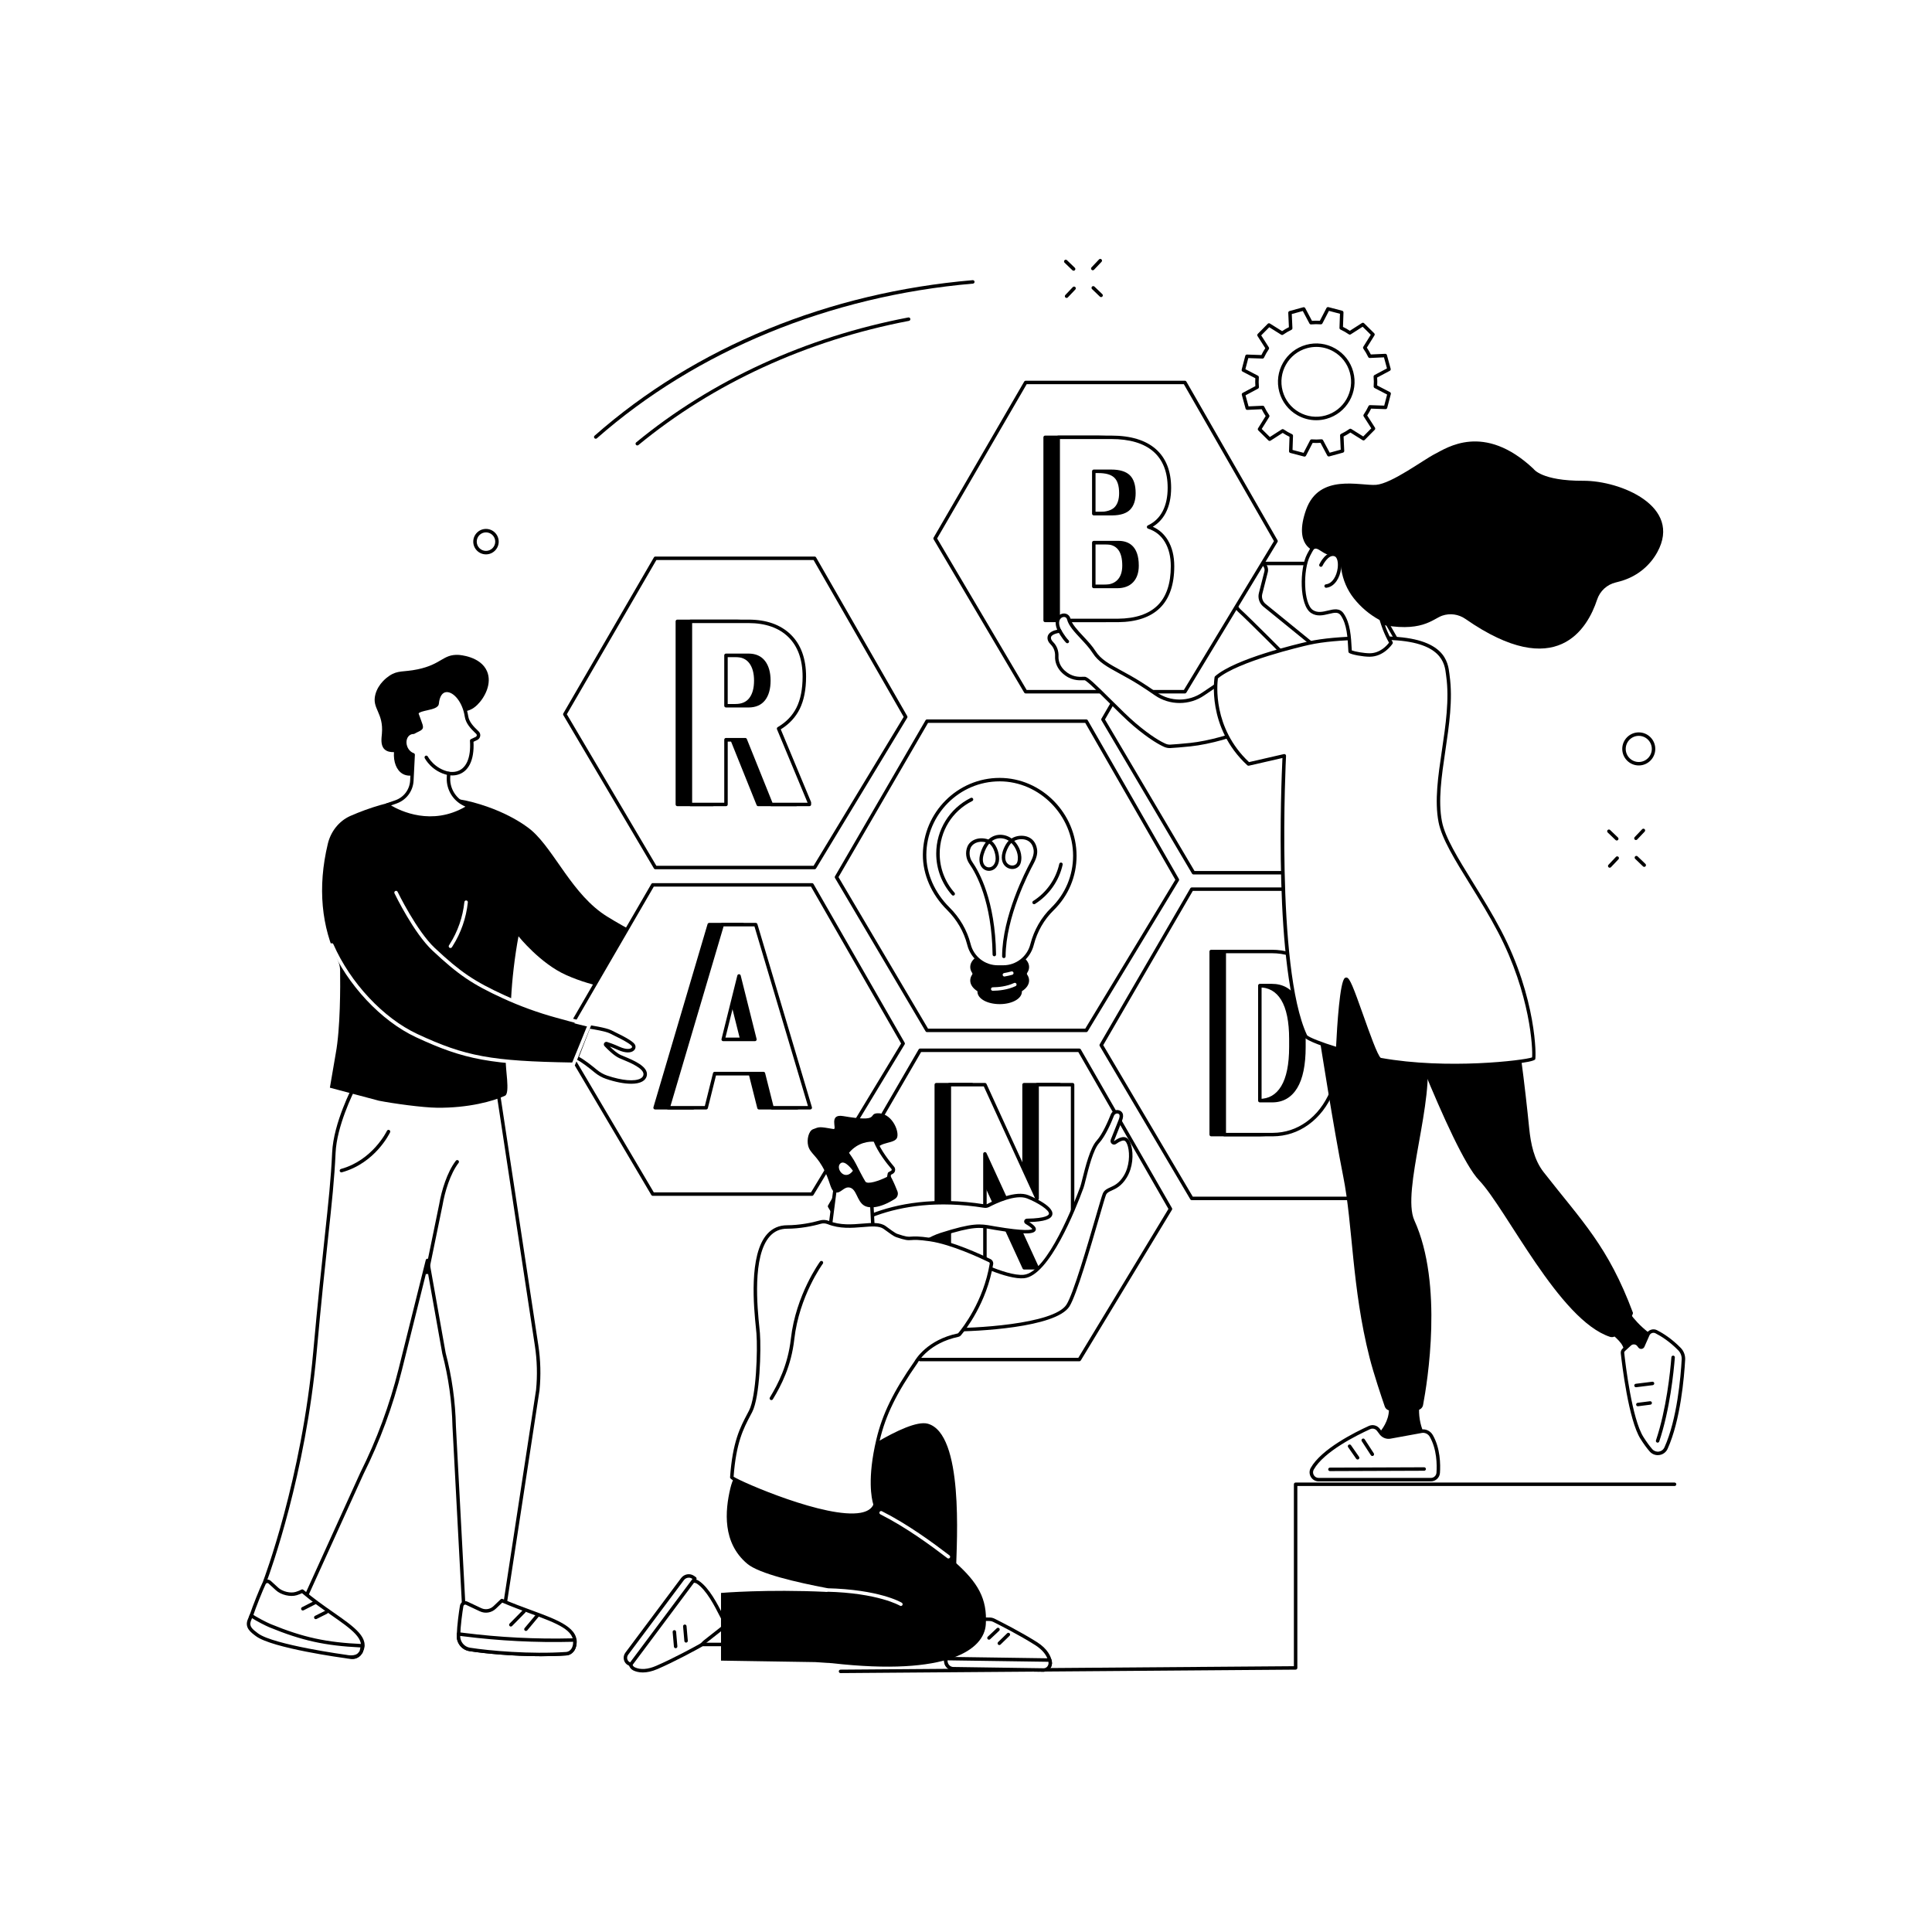 <?xml version="1.0" encoding="UTF-8"?>
<svg xmlns="http://www.w3.org/2000/svg" version="1.1" viewBox="0 0 2500 2500">
  <!-- Generator: Adobe Illustrator 29.7.1, SVG Export Plug-In . SVG Version: 2.1.1 Build 8)  -->
  <defs>
    <style>
      .st0 {
        fill: #fff;
      }
    </style>
  </defs>
  <g id="Background">
    <rect class="st0" width="2500" height="2500"/>
  </g>
  <g id="Illustration">
    <path class="st0" d="M1797.38,477.81l-4.85-17.76-20.06.91c-1.86-3.91-4.01-7.62-6.45-11.09l10.62-17.04-13.07-12.95-16.92,10.84c-3.52-2.42-7.24-4.54-11.11-6.35l.69-20.11-17.78-4.67-9.23,17.84c-4.22-.33-8.5-.3-12.81.09l-9.43-17.76-17.73,4.86.91,20.1c-3.9,1.86-7.61,4.02-11.07,6.46l-17.01-10.64-12.93,13.1,10.82,16.95c-2.42,3.53-4.53,7.25-6.34,11.13l-20.07-.69-4.66,17.82,17.8,9.25c-.33,4.23-.3,8.52.09,12.83l-17.72,9.45,4.86,17.76,20.06-.91c1.86,3.91,4.01,7.62,6.45,11.09l-10.62,17.04,13.07,12.95,16.92-10.84c3.52,2.42,7.24,4.54,11.11,6.35l-.69,20.11,17.78,4.67,9.23-17.84c4.22.33,8.5.3,12.81-.09l9.43,17.76,17.73-4.86-.91-20.1c3.9-1.86,7.61-4.02,11.07-6.46l17.01,10.64,12.93-13.09-10.82-16.95c2.42-3.53,4.53-7.25,6.34-11.13l20.07.69,4.66-17.82-17.8-9.25c.33-4.23.3-8.52-.09-12.83l17.72-9.45ZM1715.73,539.82c-25.21,6.92-51.24-7.95-58.14-33.21-6.9-25.26,7.94-51.34,33.15-58.25,25.21-6.92,51.24,7.95,58.14,33.21,6.9,25.26-7.94,51.34-33.15,58.25Z"/>
    <path d="M1688.01,590.84c-.19,0-.38-.02-.57-.07l-17.78-4.67c-1.01-.27-1.71-1.2-1.67-2.25l.64-18.64c-3.05-1.49-6.01-3.18-8.85-5.05l-15.68,10.05c-.88.57-2.05.45-2.79-.3l-13.07-12.95c-.74-.74-.88-1.89-.32-2.78l9.84-15.8c-1.88-2.8-3.6-5.76-5.14-8.84l-18.58.85c-1.05.06-1.99-.64-2.27-1.65l-4.86-17.77c-.28-1.01.18-2.08,1.11-2.57l16.42-8.76c-.25-3.44-.27-6.87-.08-10.23l-16.5-8.57c-.93-.48-1.4-1.55-1.14-2.56l4.66-17.82c.27-1.01,1.2-1.76,2.25-1.67l18.6.64c1.49-3.06,3.18-6.03,5.05-8.87l-10.03-15.71c-.56-.88-.44-2.04.29-2.78l12.93-13.09c.74-.75,1.9-.89,2.79-.33l15.76,9.86c2.79-1.88,5.74-3.6,8.82-5.14l-.84-18.62c-.05-1.05.64-1.99,1.65-2.26l17.73-4.87c1.01-.28,2.08.18,2.58,1.11l8.74,16.45c3.42-.25,6.84-.27,10.2-.07l8.55-16.53c.48-.93,1.54-1.41,2.56-1.14l17.78,4.67c1.01.27,1.71,1.2,1.67,2.25l-.64,18.64c3.05,1.49,6.01,3.18,8.85,5.05l15.68-10.05c.88-.57,2.05-.44,2.79.3l13.07,12.95c.74.74.88,1.89.32,2.78l-9.84,15.8c1.88,2.8,3.6,5.76,5.14,8.84l18.58-.84c1.05-.08,1.99.64,2.27,1.65l4.85,17.76c.28,1.01-.18,2.08-1.11,2.57l-16.42,8.76c.25,3.44.27,6.87.08,10.23l16.5,8.57c.93.48,1.4,1.55,1.14,2.56l-4.66,17.82c-.27,1.02-1.19,1.75-2.25,1.67l-18.6-.64c-1.49,3.06-3.18,6.03-5.05,8.87l10.03,15.71c.56.88.44,2.04-.29,2.78l-12.93,13.09c-.74.75-1.9.89-2.79.33l-15.76-9.86c-2.79,1.88-5.74,3.61-8.82,5.14l.84,18.62c.05,1.05-.64,1.99-1.65,2.27l-17.73,4.86c-1.01.27-2.08-.18-2.58-1.11l-8.74-16.45c-3.43.24-6.85.27-10.2.07l-8.55,16.53c-.39.76-1.17,1.21-1.99,1.21ZM1672.54,582.21l14.31,3.76,8.4-16.24c.42-.8,1.29-1.27,2.17-1.21,4.05.32,8.23.29,12.43-.09.88-.09,1.76.38,2.18,1.18l8.59,16.17,14.27-3.91-.83-18.3c-.04-.9.46-1.74,1.28-2.13,3.8-1.81,7.41-3.92,10.74-6.27.74-.52,1.72-.55,2.48-.07l15.49,9.69,10.41-10.54-9.86-15.44c-.48-.76-.47-1.73.04-2.47,2.34-3.42,4.41-7.06,6.15-10.81.38-.82,1.2-1.37,2.11-1.3l18.28.63,3.75-14.34-16.21-8.42c-.8-.42-1.27-1.27-1.2-2.17.32-4.07.29-8.26-.09-12.45-.08-.9.38-1.76,1.18-2.18l16.14-8.61-3.91-14.3-18.26.83c-.91.07-1.74-.46-2.13-1.28-1.8-3.8-3.91-7.42-6.26-10.76-.52-.74-.54-1.71-.07-2.47l9.67-15.52-10.52-10.42-15.41,9.87c-.76.48-1.74.47-2.48-.04-3.42-2.35-7.05-4.42-10.79-6.16-.82-.38-1.33-1.21-1.3-2.11l.63-18.32-14.31-3.76-8.4,16.24c-.42.8-1.27,1.28-2.17,1.21-4.07-.32-8.25-.29-12.43.09-.9.08-1.76-.38-2.19-1.18l-8.59-16.17-14.27,3.92.83,18.3c.04.9-.46,1.74-1.28,2.13-3.79,1.81-7.41,3.92-10.74,6.27-.74.52-1.72.55-2.48.07l-15.49-9.69-10.41,10.54,9.86,15.44c.48.76.47,1.73-.04,2.47-2.34,3.42-4.41,7.06-6.15,10.81-.38.82-1.17,1.38-2.11,1.3l-18.27-.63-3.75,14.34,16.21,8.42c.8.42,1.27,1.27,1.2,2.17-.32,4.07-.29,8.26.09,12.46.08.9-.38,1.76-1.18,2.18l-16.14,8.61,3.91,14.3,18.26-.83c.91-.07,1.74.46,2.13,1.28,1.8,3.79,3.91,7.42,6.26,10.76.52.74.54,1.71.07,2.48l-9.67,15.52,10.52,10.42,15.4-9.87c.76-.49,1.74-.47,2.48.04,3.41,2.35,7.04,4.42,10.79,6.16.82.38,1.33,1.21,1.3,2.11l-.63,18.32ZM1703.16,543.77c-8.5,0-16.89-2.21-24.47-6.54-11.5-6.57-19.76-17.23-23.26-30.03-7.22-26.41,8.36-53.78,34.72-61.01,12.77-3.5,26.14-1.81,37.64,4.76,11.5,6.57,19.76,17.23,23.26,30.03,7.22,26.41-8.36,53.78-34.72,61.01-4.35,1.19-8.78,1.78-13.17,1.78ZM1715.73,539.82h.02-.02ZM1703.3,448.9c-4,0-8.02.54-11.97,1.62-23.98,6.58-38.14,31.47-31.57,55.5,3.18,11.64,10.69,21.34,21.15,27.31,10.46,5.97,22.62,7.51,34.23,4.32,23.98-6.58,38.14-31.47,31.57-55.5-3.18-11.64-10.69-21.34-21.15-27.31-6.89-3.94-14.53-5.95-22.25-5.95Z"/>
    <polygon class="st0" points="1405.59 1333.3 1199.59 1333.3 1082.41 1134.98 1199.59 933.15 1405.59 933.15 1523.51 1138.44 1405.59 1333.3"/>
    <path d="M1405.59,1335.55h-205.99c-.79,0-1.53-.42-1.93-1.1l-117.18-198.32c-.41-.7-.42-1.57,0-2.27l117.18-201.83c.4-.69,1.14-1.12,1.94-1.12h205.99c.8,0,1.55.43,1.95,1.13l117.92,205.29c.41.71.4,1.58-.03,2.28l-117.92,194.86c-.41.67-1.13,1.08-1.92,1.08ZM1200.87,1331.06h203.45l116.58-192.65-116.62-203.02h-203.4l-115.87,199.58,115.86,196.09Z"/>
    <polygon class="st0" points="1396.63 1759.23 1190.64 1759.23 1073.46 1560.91 1190.64 1359.07 1396.63 1359.07 1514.56 1564.36 1396.63 1759.23"/>
    <path d="M1396.63,1761.47h-205.99c-.79,0-1.53-.42-1.93-1.1l-117.18-198.32c-.41-.7-.42-1.57,0-2.27l117.18-201.83c.4-.69,1.14-1.12,1.94-1.12h205.99c.8,0,1.55.43,1.95,1.13l117.92,205.29c.41.71.4,1.58-.03,2.28l-117.92,194.87c-.41.67-1.13,1.08-1.92,1.08ZM1191.92,1756.98h203.45l116.58-192.65-116.62-203.01h-203.4l-115.87,199.58,115.86,196.09Z"/>
    <polygon class="st0" points="1748.16 1550.74 1542.17 1550.74 1424.99 1352.42 1542.17 1150.58 1748.16 1150.58 1866.09 1355.87 1748.16 1550.74"/>
    <path d="M1748.16,1552.98h-205.99c-.79,0-1.53-.42-1.93-1.1l-117.18-198.32c-.41-.7-.42-1.57,0-2.27l117.18-201.83c.4-.69,1.14-1.12,1.94-1.12h205.99c.8,0,1.55.43,1.95,1.13l117.92,205.29c.41.71.4,1.58-.03,2.28l-117.92,194.87c-.41.67-1.13,1.08-1.92,1.08ZM1543.45,1548.49h203.45l116.58-192.65-116.62-203.01h-203.4l-115.87,199.58,115.86,196.09Z"/>
    <polygon class="st0" points="1054.05 1122.57 848.06 1122.57 730.88 924.25 848.06 722.41 1054.05 722.41 1171.98 927.7 1054.05 1122.57"/>
    <path d="M1054.05,1124.81h-205.99c-.79,0-1.53-.42-1.93-1.1l-117.18-198.32c-.41-.7-.42-1.57,0-2.27l117.18-201.83c.4-.69,1.14-1.12,1.94-1.12h205.99c.8,0,1.55.43,1.95,1.13l117.92,205.29c.41.71.4,1.58-.03,2.28l-117.92,194.87c-.41.67-1.13,1.08-1.92,1.08ZM849.34,1120.32h203.45l116.58-192.65-116.62-203.01h-203.4l-115.87,199.58,115.86,196.09Z"/>
    <polygon class="st0" points="1750.41 1129.29 1544.41 1129.29 1427.23 930.97 1544.41 729.14 1750.41 729.14 1868.33 934.43 1750.41 1129.29"/>
    <path d="M1750.41,1131.54h-205.99c-.79,0-1.53-.42-1.93-1.1l-117.18-198.32c-.41-.7-.42-1.57,0-2.27l117.18-201.83c.4-.69,1.14-1.12,1.94-1.12h205.99c.8,0,1.55.43,1.95,1.13l117.92,205.29c.41.71.4,1.58-.03,2.28l-117.92,194.87c-.41.67-1.13,1.08-1.92,1.08ZM1545.69,1127.05h203.45l116.58-192.65-116.62-203.01h-203.4l-115.87,199.58,115.86,196.09Z"/>
    <path d="M1327.29,1262.39c-.99-1.44-.99-3.29,0-4.73,1.36-1.98,2.11-4.12,2.11-6.35,0-10.37-16.04-18.77-35.83-18.77s-35.83,8.41-35.83,18.77c0,2.23.74,4.37,2.11,6.35.99,1.44.99,3.29,0,4.73-1.36,1.98-2.11,4.12-2.11,6.35,0,4.92,3.61,9.4,9.52,12.74-.13.56-.21,1.13-.21,1.7,0,7.67,11.87,13.89,26.52,13.89s26.52-6.22,26.52-13.89c0-.58-.08-1.14-.21-1.7,5.91-3.35,9.52-7.82,9.52-12.74,0-2.23-.74-4.37-2.11-6.35Z"/>
    <path d="M1293.56,1299.33c-16.13,0-28.76-7.09-28.76-16.14,0-.18,0-.36.02-.54-6.03-3.8-9.33-8.69-9.33-13.91,0-2.64.84-5.21,2.5-7.62.46-.68.46-1.51,0-2.19-1.66-2.42-2.5-4.98-2.5-7.63,0-11.79,16.73-21.02,38.08-21.02s38.08,9.23,38.08,21.02c0,2.65-.84,5.21-2.5,7.63-.46.68-.46,1.51,0,2.19h0c1.66,2.42,2.5,4.98,2.5,7.63,0,5.21-3.3,10.11-9.33,13.91.01.18.02.36.02.54,0,9.05-12.63,16.14-28.76,16.14ZM1293.56,1234.78c-18.21,0-33.59,7.57-33.59,16.53,0,1.72.58,3.43,1.71,5.08,1.52,2.21,1.52,5.06,0,7.27-1.14,1.65-1.71,3.36-1.71,5.08,0,3.9,2.98,7.73,8.38,10.79.87.49,1.31,1.49,1.08,2.46-.1.42-.15.81-.15,1.19,0,5.63,9.75,11.65,24.27,11.65s24.27-6.02,24.27-11.65c0-.38-.05-.77-.15-1.19-.23-.97.21-1.97,1.08-2.46,5.41-3.06,8.38-6.89,8.38-10.79,0-1.72-.58-3.43-1.71-5.08-1.52-2.21-1.52-5.06,0-7.27,1.14-1.65,1.71-3.36,1.71-5.08,0-8.96-15.38-16.53-33.59-16.53Z"/>
    <path class="st0" d="M1390.82,1107.37c0-53.17-44.2-98.53-97.31-98.53-53.01,0-96.73,44.13-97.09,97.2-.18,27.02,12.84,52.16,30.59,69.75,12.81,12.69,22.14,28.46,26.67,45.92l.22.84c4.4,16.94,19.68,28.77,37.17,28.77h7.17c17.49,0,32.77-11.83,37.17-28.77l.13-.51c4.5-17.33,13.46-33.26,26.26-45.76,17.9-17.48,29.01-41.9,29.01-68.91Z"/>
    <path d="M1298.25,1253.57h-7.17c-18.51,0-34.68-12.52-39.34-30.45l-.22-.84c-4.36-16.77-13.37-32.29-26.08-44.89-20.03-19.85-31.43-45.86-31.26-71.36.36-54.83,44.92-99.43,99.33-99.43s99.56,46.15,99.56,100.78c0,26.77-10.54,51.81-29.69,70.52-12.31,12.02-21.19,27.49-25.66,44.72l-.13.51c-4.66,17.93-20.83,30.45-39.34,30.45ZM1293.51,1011.08c-51.95,0-94.49,42.61-94.84,94.97-.16,24.3,10.75,49.13,29.93,68.14,13.28,13.16,22.71,29.39,27.27,46.95l.22.84c4.14,15.95,18.53,27.09,34.99,27.09h7.17c16.46,0,30.85-11.14,34.99-27.09l.13-.51c4.68-18.02,13.97-34.21,26.87-46.81,18.27-17.85,28.34-41.75,28.34-67.3,0-52.19-43.53-96.29-95.07-96.29Z"/>
    <path d="M1298.97,1239.78h0c-1.24,0-2.24-1.01-2.24-2.25.21-51.9,30.46-110.46,36.53-121.67,3.57-6.6,4.93-11.97,4.17-16.45-1.12-6.61-4.49-10.87-10.01-12.64-3.87-1.24-9.82-1.39-14.99,1.36,6.74,7.02,11.26,18.26,8.32,28.53-1.16,4.07-4.42,6.92-8.72,7.64-4.98.85-10.1-1.34-13.04-5.54-2.51-3.59-5.54-11.73,2.48-25.88,1.1-1.94,2.37-3.59,3.77-4.98-.09-.06-.19-.12-.28-.18-3.95-2.5-10.46-4.32-16.88-1.93-1.69.63-3.28,1.52-4.76,2.67,7.17,5.42,10.73,18.78,9.2,26.35-1.19,5.89-4.63,10.1-9.45,11.55-4.12,1.25-8.57.11-11.63-2.96-4.21-4.22-5.22-11.26-2.77-19.3,1.88-6.17,4.31-10.75,6.92-14.14-10.43-2.66-17.66,2.35-19.65,7.24-2.37,5.87-1.51,12.86,2.26,18.25,8.88,12.71,29.65,49.81,30.67,119.7.02,1.24-.97,2.26-2.21,2.28h-.03c-1.22,0-2.22-.98-2.24-2.21-1-68.64-21.22-104.82-29.86-117.19-4.7-6.73-5.73-15.14-2.74-22.51,3.27-8.09,14.21-13.56,27.17-9.25,2.62-2.4,5.26-3.84,7.57-4.7,7.95-2.95,15.97-.73,20.84,2.35.52.33,1.04.68,1.55,1.06,6.69-4.21,14.78-4.13,19.9-2.49,7.14,2.29,11.66,7.88,13.06,16.16.95,5.57-.53,11.72-4.65,19.33-5.97,11.05-35.78,68.73-35.99,119.56,0,1.24-1.01,2.24-2.24,2.24ZM1280,1091.61c-2.93,3.42-5.32,8.06-7.06,13.79-1.95,6.41-1.34,11.81,1.66,14.83,1.91,1.92,4.6,2.6,7.16,1.83,3.18-.96,5.49-3.93,6.34-8.14,1.27-6.31-2.17-18.61-8.1-22.31ZM1308.73,1090.76c-1.25,1.18-2.4,2.61-3.37,4.32-6.8,12.01-4.61,18.37-2.71,21.1,1.96,2.79,5.34,4.23,8.62,3.69,2.59-.43,4.46-2.06,5.15-4.45,2.47-8.65-1.65-18.67-7.7-24.66Z"/>
    <path d="M1338.11,1170.03c-.75,0-1.48-.37-1.9-1.05-.66-1.05-.35-2.44.7-3.1,17.11-10.77,29.42-28.26,33.78-47.99.27-1.21,1.47-1.97,2.68-1.71,1.21.27,1.97,1.47,1.71,2.68-4.62,20.89-17.66,39.42-35.77,50.82-.37.23-.78.34-1.19.34Z"/>
    <path d="M1233.45,1158.88c-.62,0-1.24-.25-1.68-.75-13.09-14.74-20.3-33.74-20.3-53.48,0-30.8,17.12-58.45,44.68-72.16,1.11-.55,2.46-.1,3.01,1.01.55,1.11.1,2.46-1.01,3.01-26.03,12.94-42.19,39.05-42.19,68.14,0,18.65,6.81,36.58,19.17,50.5.82.93.74,2.35-.19,3.17-.43.38-.96.57-1.49.57Z"/>
    <path class="st0" d="M1299.68,1263.6c-1.07,0-2.02-.77-2.21-1.87-.21-1.22.61-2.38,1.83-2.59,3.24-.56,6.4-1.27,9.37-2.11,1.2-.35,2.43.36,2.77,1.55.34,1.19-.36,2.43-1.55,2.77-3.13.89-6.44,1.63-9.84,2.21-.13.02-.26.03-.38.03Z"/>
    <path class="st0" d="M1284.58,1282.04c-1.23,0-2.23-.99-2.24-2.22-.01-1.24.99-2.25,2.22-2.26,7.33-.06,18.09-1.08,27.68-5.57,1.12-.53,2.46-.04,2.98,1.08.52,1.12.04,2.46-1.08,2.98-10.33,4.84-21.77,5.93-29.55,6h-.02Z"/>
    <path class="st0" d="M459.04,1405.34s-25.3,47.71-27.03,86.34c-2.69,60.42-11.44,113.11-24.48,257.96-15.07,167.38-64.83,296.82-64.83,296.82,5.66,9.16,14.37,16.03,24.58,18.61,16.59,4.19,30.33-2.84,30.33-2.84l70.59-155.49c21.41-42.83,38.1-88.02,49.75-134.7l35.17-141.02,21.36,120.05c8.1,30.89,12.54,62.68,13.24,94.68l12.39,233.48,13.1,6.41c10.87,5.31,23.55,4.85,34.03-1.24l6.66-11.34,41.99-274.29c1.88-19.18,1.37-38.54-1.52-57.58l-51.01-335.82h-184.32Z"/>
    <path d="M629.07,2091.53c-5.75,0-11.5-1.3-16.83-3.9l-13.1-6.41c-.73-.36-1.21-1.09-1.25-1.9l-12.39-233.48c-.7-31.86-5.13-63.54-13.17-94.23l-19.56-109.87-32.63,130.82c-11.67,46.77-28.46,92.25-49.92,135.16l-70.55,155.42c-.21.46-.57.84-1.02,1.07-.59.3-14.7,7.37-31.9,3.02-10.56-2.66-19.78-9.63-25.94-19.61-.37-.6-.44-1.33-.19-1.98.5-1.29,49.83-131.09,64.69-296.22,5.85-65.01,10.81-111.23,14.8-148.37,4.93-45.91,8.19-76.25,9.67-109.49,1.72-38.69,26.24-85.32,27.29-87.29.39-.73,1.15-1.19,1.98-1.19h184.32c1.11,0,2.05.81,2.22,1.91l51.01,335.82c2.92,19.22,3.44,38.79,1.54,58.14l-42,274.41c-.04.28-.14.55-.28.8l-6.66,11.34c-.2.33-.47.61-.81.8-5.97,3.47-12.63,5.22-19.31,5.22ZM602.29,2077.77l11.91,5.83c10,4.89,21.69,4.55,31.41-.87l6.14-10.46,41.92-273.86c1.85-18.86,1.34-38.05-1.53-56.91l-50.72-333.92h-181.02c-3.86,7.59-24.62,49.87-26.15,84.19-1.49,33.38-4.75,63.77-9.69,109.77-3.99,37.12-8.95,83.33-14.79,148.3-14.21,157.84-59.81,283.57-64.57,296.36,5.54,8.49,13.54,14.4,22.64,16.69,13.57,3.43,25.21-1.08,28.08-2.35l70.24-154.74c21.35-42.7,38.03-87.87,49.61-134.32l35.17-141.02c.26-1.03,1.2-1.78,2.25-1.7,1.06.03,1.95.81,2.13,1.85l21.36,120.05c8.1,30.85,12.58,62.88,13.28,95.02l12.31,232.09Z"/>
    <path class="st0" d="M341.78,2048.81c-3.65,7.55-12.38,29.14-16.79,42.29-2.77,8.25.99,17.32,8.6,21.11,21.52,10.74,75.77,21.13,120.51,32.05,3.06.75,9.04.32,12.99-6.84,13.52-24.58-33.59-42.08-75.96-78.53,0,0-3.24,1.79-7.81,3.18-7.64,2.33-18.83-.47-24.79-5.94l-9.55-8.76c-2.27-2.08-5.84-1.38-7.2,1.43Z"/>
    <path d="M456.39,2146.77c-1,0-1.95-.12-2.82-.33-11.44-2.79-23.68-5.59-35.51-8.29-35.6-8.13-69.23-15.82-85.47-23.93-8.65-4.32-12.84-14.57-9.73-23.84,4.39-13.1,13.11-34.71,16.89-42.55.96-1.99,2.74-3.37,4.88-3.78,2.11-.4,4.25.2,5.86,1.68l9.55,8.75c5.48,5.02,15.84,7.51,22.62,5.44,4.26-1.3,7.35-2.99,7.38-3,.82-.45,1.84-.35,2.55.27,13.09,11.26,26.72,20.76,38.75,29.15,27.87,19.43,48.01,33.47,37.72,52.17-3.39,6.16-8.46,8.27-12.67,8.27ZM343.8,2049.78c-3.7,7.66-12.45,29.42-16.68,42.03-2.4,7.16.81,15.06,7.48,18.39,15.76,7.87,50.69,15.85,84.47,23.57,11.85,2.71,24.1,5.51,35.57,8.31,1.08.27,6.66,1.23,10.49-5.74,8.35-15.17-10.4-28.24-36.35-46.33-11.77-8.2-25.06-17.47-37.97-28.45-1.43.69-3.86,1.75-6.83,2.65-8.25,2.53-20.35-.36-26.97-6.43l-9.55-8.75c-.75-.69-1.56-.66-1.98-.58-.73.14-1.34.62-1.68,1.32Z"/>
    <path class="st0" d="M322.5,2096.96c-.09.23-.15.38-.17.46-2.77,8.25,3.38,12.9,10.24,18,20.76,15.43,115.93,28.27,115.93,28.27,0,0,12.42,2.86,17.3-4.13.72-1.02,1.46-1.64,1.86-3.01.43-1.48,1.44-6.91,1.44-6.91-48.19-2.08-78.68-9.17-119.7-26.01-5.12-2.1-20.1-9.83-24.27-13.19,0,0-.82,1.86-2.64,6.53Z"/>
    <path d="M454.19,2146.51c-3.35,0-5.95-.58-6.2-.64-3.71-.49-95.78-13.06-116.77-28.66-6.72-4.99-14.34-10.65-11.03-20.52.03-.08.1-.28.21-.55,1.82-4.66,2.65-6.54,2.68-6.62.28-.64.85-1.11,1.52-1.27.68-.17,1.4,0,1.94.44,3.91,3.16,18.72,10.81,23.71,12.86,42.14,17.31,72.16,23.83,118.94,25.85.65.03,1.26.34,1.66.85.4.51.57,1.17.45,1.81-.11.57-1.05,5.57-1.49,7.11-.41,1.43-1.11,2.31-1.68,3.02-.17.21-.34.42-.5.66-3.25,4.64-9,5.67-13.45,5.67ZM324.59,2097.77l-.14.36c-2.16,6.45,2.18,10.08,9.45,15.48,20.07,14.91,113.95,27.72,114.89,27.85.31.06,11.21,2.46,15.16-3.19.22-.32.45-.6.67-.88.44-.56.71-.89.88-1.47.2-.7.58-2.52.9-4.16-45.9-2.17-75.96-8.86-117.85-26.06-4.55-1.87-16.4-7.9-22.42-11.82-.4.98-.91,2.26-1.55,3.89Z"/>
    <path class="st0" d="M407.51,2073.74l-15.65,7.98,15.65-7.98Z"/>
    <path d="M391.86,2083.96c-.82,0-1.61-.45-2-1.23-.56-1.1-.12-2.45.98-3.02l15.65-7.98c1.1-.56,2.45-.12,3.02.98.56,1.1.12,2.45-.98,3.02l-15.65,7.98c-.33.17-.67.25-1.02.25Z"/>
    <path class="st0" d="M422.31,2086.08l-13.67,6.84,13.67-6.84Z"/>
    <path d="M408.64,2095.17c-.82,0-1.62-.45-2.01-1.24-.56-1.11-.11-2.45,1-3.01l13.67-6.84c1.1-.55,2.46-.11,3.01,1,.56,1.11.11,2.45-1,3.01l-13.67,6.84c-.32.16-.67.24-1,.24Z"/>
    <path d="M552.47,1648.78c-.15,0-.3-.02-.45-.05-1.21-.25-2-1.44-1.75-2.65l18.02-87.64c2.99-17.57,10.24-41.69,21.58-56.45.76-.98,2.17-1.17,3.15-.41.98.75,1.17,2.16.41,3.15-10.84,14.11-17.81,37.42-20.73,54.54l-18.03,87.72c-.22,1.06-1.15,1.79-2.2,1.79Z"/>
    <path d="M441.8,1517.04c-.99,0-1.89-.65-2.16-1.65-.33-1.19.37-2.43,1.57-2.76,41.05-11.31,59.32-48.95,59.5-49.33.53-1.12,1.87-1.59,2.99-1.07,1.12.53,1.6,1.87,1.07,2.99-.77,1.62-19.36,39.88-62.37,51.73-.2.05-.4.08-.6.08Z"/>
    <path class="st0" d="M597.37,2078.14c-1.37,8.46-3.62,24.18-4.12,38.32-.31,8.87,5.95,16.52,14.44,17.87,24,3.81,78.52,8.7,125.14,5.54,3.19-.22,8.88-2.47,10.65-10.65,6.05-28.04-42.36-35.74-94.03-58.12l-9.31,8.87c-4.95,4.71-12.15,5.9-18.28,3.01l-17.91-8.44c-2.81-1.32-6.07.46-6.58,3.61Z"/>
    <path d="M700.32,2143.13c-37.11,0-73.7-3.53-92.98-6.59-9.66-1.53-16.68-10.2-16.33-20.16.5-14.35,2.81-30.34,4.15-38.59.36-2.23,1.69-4.11,3.66-5.14,1.91-1.01,4.14-1.06,6.09-.13l17.9,8.44c5.3,2.49,11.49,1.48,15.77-2.61l9.31-8.87c.65-.62,1.61-.79,2.44-.43,12.88,5.58,25.83,10.34,37.27,14.55,35.21,12.95,63.02,23.18,58.07,46.11-1.87,8.65-8,12.09-12.69,12.41-10.64.72-21.68,1.03-32.67,1.03ZM602,2076.34c-.47,0-.85.15-1.09.28-.71.37-1.19,1.06-1.32,1.89-1.32,8.15-3.6,23.94-4.09,38.04-.27,7.7,5.13,14.39,12.55,15.57,24.78,3.93,78.42,8.66,124.64,5.51,1.13-.08,6.87-.87,8.6-8.88,4.13-19.12-20.77-28.27-55.23-40.95-11.09-4.08-23.6-8.68-36.14-14.05l-8.24,7.85c-5.64,5.37-13.8,6.71-20.78,3.42l-17.91-8.44c-.36-.17-.69-.23-1-.23ZM597.37,2078.14h.02-.02Z"/>
    <path class="st0" d="M593.34,2114.34s-.06,1.43-.09,2.12c-.31,8.87,5.95,16.52,14.44,17.87,24,3.81,78.52,8.7,125.14,5.54,3.19-.22,8.88-2.47,10.65-10.65.54-2.51.35-7.06.35-7.06l-3.3.08c-47.06,1.19-94.14-1.18-140.86-7.1l-6.33-.8Z"/>
    <path d="M700.32,2143.13c-37.11,0-73.7-3.53-92.98-6.59-9.66-1.53-16.68-10.2-16.33-20.16l.09-2.14c.03-.63.32-1.21.8-1.62.48-.4,1.11-.58,1.73-.51l6.33.8c46.46,5.89,93.74,8.27,140.52,7.09l3.3-.09h.06c1.2,0,2.19.95,2.24,2.15.02.5.18,4.91-.4,7.62-1.87,8.65-8,12.09-12.69,12.41-10.64.72-21.68,1.03-32.67,1.03ZM595.49,2116.87c-.11,7.56,5.24,14.08,12.56,15.24,24.78,3.93,78.42,8.66,124.64,5.51,1.13-.08,6.87-.87,8.6-8.88.24-1.11.32-2.83.33-4.28l-1.03.03c-47.01,1.19-94.52-1.21-141.2-7.12l-3.9-.5Z"/>
    <path d="M661.03,2104.73c-.57,0-1.14-.21-1.57-.64-.88-.87-.89-2.29-.03-3.17l17.08-17.35c.87-.89,2.29-.89,3.17-.03.88.87.89,2.29.03,3.17l-17.08,17.35c-.44.45-1.02.67-1.6.67Z"/>
    <path d="M680.56,2110.46c-.51,0-1.02-.17-1.44-.52-.95-.8-1.08-2.21-.28-3.16l15.24-18.23c.79-.95,2.21-1.08,3.16-.28.95.8,1.08,2.21.28,3.16l-15.24,18.23c-.44.53-1.08.8-1.72.8Z"/>
    <path class="st0" d="M880.61,1275.57s18.42,5.67,25.58,5.62c7.15-.05,26.53,1.54,30.34-2.41,4.25-4.4,5.65-14.28-13.62-14.06-7.76.09-14.01-1.25-15.24-6.03-1.74-6.78,12.62-4.93,19.19-4.78,9.04.21,35.04,9.18,37.15-1.21,1.92-9.4-14.92-18.13-40.39-21.08-4.93-.57-9.93-.15-14.74,1.07-7.55,1.91-19.71,4.67-26.35,4.52l-1.91,38.36Z"/>
    <path d="M920.35,1283.7c-2.72,0-5.62-.07-8.64-.15-2.18-.06-4.08-.11-5.51-.11h-.1c-7.47,0-25.39-5.48-26.15-5.72-.98-.3-1.63-1.23-1.58-2.26l1.91-38.36c.06-1.21,1.07-2.19,2.29-2.13,6.52.14,18.93-2.73,25.75-4.45,5.26-1.33,10.49-1.71,15.55-1.12,19.86,2.3,34.93,8.1,40.3,15.51,1.89,2.61,2.6,5.46,2.03,8.25-1.98,9.73-17.21,6.84-29.45,4.52-3.95-.75-7.68-1.46-9.96-1.51-.95-.02-2.07-.08-3.28-.14-3.94-.2-12.14-.62-13.64,1.22-.06.08-.21.26-.05.9.77,2.97,5.13,4.43,13.04,4.34,12.17-.13,16.47,3.73,17.88,7,1.79,4.16-.29,8.45-2.62,10.87-2.61,2.7-9.31,3.35-17.79,3.35ZM906.53,1278.94c1.42,0,3.25.05,5.31.11,6.73.19,20.72.6,23.07-1.83,1.43-1.48,2.58-3.98,1.73-5.97-1.21-2.81-6.22-4.36-13.71-4.29-3.82.06-15.41.17-17.44-7.72-.6-2.35.17-3.94.92-4.86,2.72-3.33,9.18-3.28,17.34-2.86,1.16.06,2.24.11,3.16.13,2.65.06,6.38.77,10.69,1.59,9.2,1.75,23.11,4.39,24.21-1,.32-1.56-.1-3.1-1.27-4.72-4.58-6.32-18.82-11.56-37.18-13.69-4.51-.52-9.2-.18-13.93,1.01-7.73,1.96-17.93,4.22-24.77,4.55l-1.72,34.51c4.62,1.36,17.59,5.02,23.15,5.02.15,0,.29,0,.44,0Z"/>
    <path d="M654.64,1373.39c-1.08,7.55,5.67,41.27-1.12,44.45-15,7.01-47.31,16.04-88.07,15.56-18.74-.22-56.71-5.46-75.12-9.08l-63.46-16.86,7.56-44.11c6.09-32.74,5.97-87.59,5.69-107.47-.06-4.71-1.17-9.33-3.22-13.54-20.58-42.3-26.4-93.5-12.68-150.54,3.8-15.79,14.21-29.1,28.58-35.74.2-.09.39-.18.56-.25,50.21-21.96,106.29-31.82,159.04-17.58,50.59,13.65,75.8,36.63,75.8,36.63,29.71,26.03,52.71,83.4,97.28,111.03,51.85,32.16,96.48,47.29,96.48,47.29l-.53,45.98s-74.4,15.78-148.92-17.51c-33.59-15.01-61.58-50.1-61.58-50.1-4.93,26.32-8.34,55.95-9.59,81.09l.47,1.6c19.08,8.19,38.68,15.03,58.65,20.49l42.24,11.56-20.72,50.84c-36.26-.57-64.07-1.68-87.38-4.01l.05.24Z"/>
    <path class="st0" d="M582.87,1226.73c-.41,0-.83-.11-1.2-.35-1.05-.66-1.36-2.05-.69-3.1l.99-1.56c10.37-16.29,16.92-35.16,18.95-54.55.13-1.23,1.25-2.14,2.47-2,1.23.13,2.13,1.23,2,2.47-2.1,20.08-8.89,39.61-19.62,56.49l-.99,1.55c-.43.67-1.15,1.04-1.9,1.04Z"/>
    <polygon class="st0" points="1050.72 1545.17 844.72 1545.17 727.55 1346.85 844.72 1145.01 1050.72 1145.01 1168.64 1350.3 1050.72 1545.17"/>
    <path d="M1050.72,1547.41h-205.99c-.79,0-1.53-.42-1.93-1.1l-117.18-198.32c-.41-.7-.42-1.57,0-2.27l117.18-201.83c.4-.69,1.14-1.12,1.94-1.12h205.99c.8,0,1.55.43,1.95,1.13l117.92,205.29c.41.71.4,1.58-.03,2.28l-117.92,194.86c-.41.67-1.13,1.08-1.92,1.08ZM846.01,1542.92h203.45l116.58-192.65-116.62-203.02h-203.4l-115.87,199.58,115.86,196.09Z"/>
    <path class="st0" d="M761.83,1328.69s20.96,2.96,28.08,6.41c7.12,3.44,28.14,13.37,29.95,18.08,1.8,4.71-5.07,9.7-19.07,3.44-7.82-3.5-12.9-5.28-15.86-6.18-1-.3-1.75.94-1.02,1.71,3.87,4.13,11.86,12.11,18.49,15.07,9.12,4.08,34.94,12.76,32.35,24.36-2.34,10.5-23.11,11.41-49.87,2.33-5.18-1.76-9.98-4.56-14.24-8.08-6.67-5.53-17.57-14.12-24.27-17.12l15.46-40.02Z"/>
    <path d="M816.69,1402.37c-8.91,0-20.16-2.14-32.53-6.33-5.29-1.8-10.32-4.65-14.95-8.48-6.04-5.01-17.17-13.85-23.75-16.79-1.09-.49-1.61-1.74-1.18-2.86l15.46-40.02c.38-.97,1.37-1.56,2.41-1.41.87.12,21.39,3.05,28.74,6.61l1.21.59c20.02,9.65,28.39,14.9,29.85,18.71.94,2.44.34,4.99-1.59,6.81-3.88,3.68-11.54,3.48-20.49-.52-4.51-2.02-8.08-3.45-10.83-4.46,3.93,3.87,9.56,8.87,14.27,10.97,1.22.55,2.74,1.17,4.45,1.88,11.9,4.92,31.82,13.15,29.17,25.01-.69,3.07-2.68,5.62-5.78,7.36-3.51,1.97-8.46,2.95-14.47,2.95ZM749.21,1367.6c6.68,3.53,15.96,10.77,22.87,16.49,4.2,3.49,8.75,6.07,13.52,7.69,19.23,6.52,35.85,7.95,43.36,3.73,2.01-1.13,3.18-2.58,3.6-4.42,1.83-8.18-17.31-16.09-26.51-19.89-1.76-.73-3.32-1.37-4.57-1.93-6.91-3.09-15-11.09-19.21-15.59-1.03-1.1-1.19-2.7-.39-3.99.79-1.27,2.28-1.83,3.7-1.41,2.94.89,8.13,2.7,16.13,6.28,9.12,4.08,14.08,2.77,15.57,1.36.61-.58.77-1.21.48-1.95-.64-1.66-5.94-5.83-27.61-16.27l-1.22-.59c-5.56-2.69-20.52-5.15-25.65-5.94l-14.07,36.43Z"/>
    <path d="M507.69,1151.11l-66.76-57.97c-36.31,152.19.68,286.46,299.74,281.68l21.16-46.14c-122.89-27.46-210.17-84.52-254.13-177.57Z"/>
    <path class="st0" d="M741.97,1379.4h-.04c-106.53-1.67-140.8-7.94-203.72-37.29-44.99-20.99-88.53-67.49-110.92-118.47-.5-1.14.02-2.46,1.15-2.96,1.14-.49,2.46.02,2.96,1.15,21.98,50.04,64.65,95.66,108.71,116.21,61.89,28.88,95.84,35.16,200.35,36.85l19.19-47.08-39.81-10.89c-23.58-6.45-46.73-14.85-68.79-24.96-39.87-18.27-57.83-30.44-91.51-62-24.11-22.6-48.07-71.92-49.08-74.01-.54-1.12-.07-2.46,1.05-3,1.12-.53,2.46-.07,3,1.05.24.5,24.61,50.66,48.11,72.69,33.25,31.16,50.97,43.17,90.31,61.19,21.84,10.01,44.76,18.32,68.11,24.71l42.25,11.56c.62.17,1.14.6,1.42,1.17.28.58.31,1.24.07,1.84l-20.72,50.84c-.35.85-1.17,1.4-2.08,1.4Z"/>
    <path d="M554.28,993.81c-7.63,6.32-22.31,13.77-33.19,7.58-8.1-4.61-12.2-15.7-11.28-28.13-3.86.12-8.9-.4-12.34-3.77-5.3-5.18-3.8-14.16-3.29-20.08,2.38-27.33-13.29-32.33-8.47-50.71,3.79-14.45,15.68-22.57,17.91-24.09,11.23-7.67,18.42-4.65,36.84-8.5,31-6.48,32.64-19.63,52.8-18.68,1.17.06,28.58,1.74,36.94,21.19,6.79,15.81-2.99,34.12-12.64,43.52-12.48,12.16-20.67,5.43-33.09,15.53-21.81,17.73-7.51,47.36-30.19,66.13Z"/>
    <path class="st0" d="M617.8,948.04l-1.15-1.1c-5.79-5.53-11.79-11.91-13-19.83-5.15-33.67-35.03-47.3-37.98-16.78-.74,7.7-28.89,5.88-25.95,14.16,7.65,21.57,8.13,15.89-4.56,23.06-1.4-.01-2.79.22-4.13.77-6.45,2.62-9.12,11.08-5.95,18.89,1.92,4.74,5.56,8.12,9.56,9.48l-1.68,33.38c-.63,12.51-8.76,23.4-20.57,27.56l-11.49,4.04s50.77,36.96,105.96,1.98l-6.95-3.55c-12.24-6.26-19.84-18.96-19.58-32.72l.27-6.53c3.57.5,7.05.43,10.3-.34,15.12-3.59,20.94-20.53,19.48-42.03l6.23-2.96c2.91-1.38,3.53-5.25,1.2-7.48Z"/>
    <path d="M556.79,1060.83c-32.83,0-56.87-17.09-57.22-17.35-.68-.49-1.02-1.32-.9-2.14.12-.82.69-1.51,1.48-1.79l11.49-4.04c11-3.87,18.48-13.9,19.07-25.55l1.6-31.79c-4.1-1.9-7.44-5.51-9.32-10.12-3.63-8.94-.41-18.73,7.18-21.82,1.37-.56,2.84-.87,4.38-.92,2.1-1.16,3.81-1.97,5.2-2.63,1.51-.71,3.08-1.45,3.13-1.82.15-.98-.93-3.84-2.41-7.81-.79-2.11-1.76-4.68-2.87-7.82-.54-1.51-.44-3,.28-4.31,1.88-3.41,7.41-4.67,13.81-6.12,4.32-.98,11.55-2.62,11.75-4.69,1.63-16.85,10.59-18.92,14.37-19.02.12,0,.24,0,.36,0,10.77,0,24.32,13.5,27.71,35.68,1.12,7.32,6.95,13.41,12.33,18.55l1.15,1.1h0c1.63,1.56,2.39,3.81,2.03,6.04-.36,2.22-1.79,4.13-3.82,5.09l-4.86,2.31c1.25,23.74-6.47,39.32-21.29,42.84-2.7.64-5.61.85-8.68.64l-.17,4.14c-.24,12.76,6.97,24.8,18.36,30.62l6.95,3.55c.72.37,1.18,1.09,1.22,1.9.04.8-.36,1.57-1.04,2-18,11.41-35.63,15.29-51.26,15.29ZM506,1042.25c12.29,7.24,52.78,26.83,96.25,1.56l-3.37-1.72c-12.91-6.6-21.08-20.24-20.81-34.76l.27-6.58c.03-.63.32-1.23.8-1.63.49-.41,1.11-.59,1.75-.5,3.42.48,6.61.37,9.47-.3,12.79-3.04,19.27-17.51,17.76-39.7-.06-.92.44-1.78,1.28-2.18l6.23-2.96c.71-.34,1.19-.98,1.31-1.75.13-.78-.13-1.53-.7-2.07l-1.15-1.1c-5.91-5.65-12.34-12.41-13.67-21.12-2.97-19.37-14.57-32.15-23.5-31.87-5.47.15-9.12,5.61-10.02,14.96-.51,5.3-7.66,6.92-15.23,8.64-4.2.95-9.96,2.26-10.87,3.91-.05.09-.13.23.02.64,1.1,3.11,2.06,5.65,2.84,7.75,3.65,9.74,4.41,11.76-3.01,15.26-1.44.68-3.22,1.52-5.41,2.76-.34.19-.79.36-1.12.29-1.13.02-2.26.19-3.26.6-5.3,2.16-7.41,9.32-4.72,15.97,1.59,3.93,4.66,7,8.2,8.2.95.32,1.57,1.24,1.52,2.24l-1.68,33.38c-.68,13.48-9.34,25.09-22.06,29.56l-7.13,2.51Z"/>
    <path d="M580.59,1003.09c-.15,0-.3-.02-.45-.05-21.34-4.39-30.18-21.31-30.54-22.03-.56-1.1-.12-2.45.98-3.02,1.1-.56,2.45-.13,3.02.98.08.16,8.29,15.73,27.45,19.67,1.21.25,2,1.44,1.75,2.65-.22,1.06-1.15,1.79-2.2,1.79Z"/>
    <path d="M1087.64,2165c-1.23,0-2.23-.99-2.24-2.23,0-1.24.99-2.25,2.23-2.26l586.65-4.46v-235.4c0-1.24,1.01-2.24,2.24-2.24h490.36c1.24,0,2.24,1,2.24,2.24s-1,2.24-2.24,2.24h-488.11v235.38c0,1.23-.99,2.24-2.23,2.24l-588.88,4.48h-.02Z"/>
    <path d="M1567.28,1468.16v-236.94h61.51c16.88,0,32.05,4.75,45.51,14.24,13.47,9.49,23.98,22.89,31.54,40.19,7.56,17.31,11.39,36.7,11.48,58.18v10.9c0,21.7-3.7,41.15-11.08,58.34-7.39,17.2-17.8,30.65-31.21,40.36-13.42,9.71-28.4,14.62-44.92,14.73h-62.82ZM1613.31,1275.32v148.9h16c13.2,0,23.35-5.83,30.43-17.5,7.08-11.66,10.62-28.99,10.62-51.99v-10.25c0-22.89-3.54-40.14-10.62-51.75-7.08-11.61-17.4-17.41-30.95-17.41h-15.48Z"/>
    <path d="M1567.28,1470.4c-1.24,0-2.24-1-2.24-2.24v-236.94c0-1.24,1-2.24,2.24-2.24h61.51c17.27,0,33.01,4.93,46.8,14.65,13.74,9.69,24.61,23.52,32.3,41.13,7.65,17.51,11.58,37.38,11.67,59.07v10.91c0,21.9-3.79,41.83-11.26,59.23-7.52,17.49-18.27,31.38-31.96,41.29-13.75,9.94-29.3,15.04-46.22,15.15h-62.84ZM1569.52,1465.91h60.58c15.96-.1,30.63-4.91,43.61-14.3,13.02-9.42,23.27-22.69,30.47-39.42,7.23-16.84,10.9-36.17,10.9-57.46v-10.9c-.09-21.06-3.88-40.33-11.29-57.28-7.36-16.84-17.72-30.05-30.78-39.26-13.02-9.18-27.89-13.83-44.22-13.83h-59.27v232.45ZM1629.31,1426.46h-16c-1.24,0-2.24-1-2.24-2.24v-148.9c0-1.24,1-2.24,2.24-2.24h15.48c14.33,0,25.38,6.22,32.87,18.49,7.27,11.91,10.95,29.72,10.95,52.92v10.25c0,23.31-3.68,41.2-10.95,53.16-7.48,12.32-18.36,18.57-32.35,18.57ZM1615.56,1421.98h13.76c12.48,0,21.8-5.37,28.51-16.41,6.83-11.25,10.3-28.35,10.3-50.83v-10.25c0-22.37-3.46-39.39-10.3-50.58-6.71-10.99-16.2-16.34-29.04-16.34h-13.23v144.41Z"/>
    <path class="st0" d="M1584.19,1468.16v-236.94h61.51c16.88,0,32.05,4.75,45.51,14.24,13.47,9.49,23.98,22.89,31.54,40.19,7.56,17.31,11.39,36.7,11.48,58.18v10.9c0,21.7-3.7,41.15-11.08,58.34-7.39,17.2-17.8,30.65-31.21,40.36-13.42,9.71-28.4,14.62-44.92,14.73h-62.82ZM1630.23,1275.32v148.9h16c13.2,0,23.35-5.83,30.43-17.5,7.08-11.66,10.62-28.99,10.62-51.99v-10.25c0-22.89-3.54-40.14-10.62-51.75-7.08-11.61-17.4-17.41-30.95-17.41h-15.48Z"/>
    <path d="M1584.19,1470.4c-1.24,0-2.24-1-2.24-2.24v-236.94c0-1.24,1-2.24,2.24-2.24h61.51c17.27,0,33.01,4.93,46.8,14.65,13.74,9.69,24.61,23.52,32.3,41.13,7.65,17.51,11.58,37.38,11.67,59.07v10.91c0,21.9-3.79,41.83-11.26,59.23-7.52,17.49-18.27,31.38-31.96,41.29-13.75,9.94-29.3,15.04-46.22,15.15h-62.84ZM1586.44,1465.91h60.58c15.96-.1,30.63-4.91,43.61-14.3,13.02-9.42,23.27-22.69,30.47-39.42,7.23-16.84,10.9-36.17,10.9-57.46v-10.9c-.09-21.06-3.88-40.34-11.29-57.28-7.36-16.84-17.72-30.05-30.78-39.26-13.02-9.18-27.89-13.83-44.22-13.83h-59.27v232.45ZM1646.23,1426.46h-16c-1.24,0-2.24-1-2.24-2.24v-148.9c0-1.24,1-2.24,2.24-2.24h15.48c14.32,0,25.38,6.22,32.87,18.49,7.27,11.91,10.95,29.72,10.95,52.92v10.25c0,23.31-3.68,41.2-10.95,53.16-7.48,12.32-18.36,18.57-32.35,18.57ZM1632.47,1421.98h13.76c12.48,0,21.8-5.37,28.51-16.41,6.83-11.25,10.3-28.35,10.3-50.83v-10.25c0-22.37-3.46-39.38-10.29-50.58-6.71-10.99-16.21-16.34-29.04-16.34h-13.23v144.41Z"/>
    <path d="M1371.01,1640.51h-45.77l-67.68-147.44v147.44h-46.03v-236.94h46.03l67.54,147.44v-147.44h45.9v236.94Z"/>
    <path d="M1371.01,1642.75h-45.77c-.88,0-1.67-.51-2.04-1.31l-63.39-138.1v137.17c0,1.24-1,2.24-2.24,2.24h-46.04c-1.24,0-2.24-1-2.24-2.24v-236.94c0-1.24,1.01-2.24,2.24-2.24h46.04c.88,0,1.67.51,2.04,1.31l63.26,138.08v-137.15c0-1.24,1-2.24,2.24-2.24h45.9c1.24,0,2.24,1,2.24,2.24v236.94c0,1.24-1,2.24-2.24,2.24ZM1326.68,1638.26h42.09v-232.45h-41.42v145.19c0,1.05-.74,1.97-1.77,2.19-1.03.23-2.08-.3-2.52-1.26l-66.94-146.12h-42.35v232.45h41.55v-145.19c0-1.05.73-1.97,1.77-2.19,1.03-.22,2.08.3,2.52,1.26l67.07,146.13Z"/>
    <path class="st0" d="M1387.93,1640.51h-45.77l-67.68-147.44v147.44h-46.03v-236.94h46.03l67.54,147.44v-147.44h45.9v236.94Z"/>
    <path d="M1387.93,1642.75h-45.77c-.88,0-1.67-.51-2.04-1.31l-63.39-138.1v137.17c0,1.24-1,2.24-2.24,2.24h-46.04c-1.24,0-2.24-1-2.24-2.24v-236.94c0-1.24,1-2.24,2.24-2.24h46.04c.88,0,1.67.51,2.04,1.31l63.26,138.08v-137.15c0-1.24,1-2.24,2.24-2.24h45.9c1.24,0,2.24,1,2.24,2.24v236.94c0,1.24-1,2.24-2.24,2.24ZM1343.59,1638.26h42.09v-232.45h-41.41v145.19c0,1.05-.74,1.97-1.77,2.19-1.04.23-2.08-.3-2.52-1.26l-66.94-146.12h-42.35v232.45h41.55v-145.19c0-1.05.73-1.97,1.77-2.19,1.03-.22,2.08.3,2.52,1.26l67.07,146.13Z"/>
    <path d="M947.42,957.15h-24.92v83.81h-46.03v-236.94h75.15c22.65,0,40.35,6.23,53.12,18.69,12.77,12.47,19.15,30.08,19.15,52.83,0,16.47-2.69,30.13-8.07,40.97-5.37,10.84-13.79,19.62-25.25,26.33l39.87,95.67v2.44h-49.31l-33.71-83.81ZM922.5,913.22h29.12c8.74,0,15.32-2.85,19.74-8.56,4.41-5.71,6.62-13.68,6.62-23.9s-2.23-18.24-6.69-24.06c-4.46-5.82-11.02-8.73-19.67-8.73h-29.12v65.26Z"/>
    <path d="M1030.44,1043.21h-49.31c-.92,0-1.74-.56-2.08-1.41l-33.14-82.4h-21.16v81.56c0,1.24-1,2.24-2.24,2.24h-46.04c-1.24,0-2.24-1-2.24-2.24v-236.94c0-1.24,1.01-2.24,2.24-2.24h75.15c23.15,0,41.54,6.5,54.69,19.33,13.15,12.85,19.82,31.16,19.82,54.44,0,16.75-2.79,30.87-8.3,41.96-5.28,10.65-13.5,19.47-24.44,26.26l39.13,93.88c.11.27.17.57.17.86v2.44c0,1.24-1.01,2.24-2.24,2.24ZM982.65,1038.72h45.45l-39.59-95.01c-.43-1.04-.03-2.23.94-2.8,11.02-6.46,19.22-15.01,24.37-25.4,5.2-10.47,7.83-23.92,7.83-39.97,0-22.02-6.22-39.26-18.47-51.23-12.27-11.98-29.62-18.05-51.55-18.05h-72.91v232.45h41.55v-81.56c0-1.24,1.01-2.24,2.24-2.24h24.92c.92,0,1.74.56,2.08,1.41l33.14,82.4ZM951.62,915.46h-29.12c-1.24,0-2.24-1-2.24-2.24v-65.26c0-1.24,1.01-2.24,2.24-2.24h29.12c9.35,0,16.57,3.23,21.46,9.61,4.75,6.19,7.15,14.75,7.15,25.43s-2.39,19.19-7.09,25.27c-4.84,6.26-12.08,9.44-21.52,9.44ZM924.75,910.97h26.87c8.08,0,13.96-2.52,17.96-7.69,4.08-5.28,6.15-12.86,6.15-22.53s-2.1-17.3-6.23-22.7c-4.05-5.28-9.9-7.85-17.89-7.85h-26.87v60.77Z"/>
    <path class="st0" d="M964.34,957.15h-24.92v83.81h-46.03v-236.94h75.15c22.65,0,40.35,6.23,53.12,18.69,12.77,12.47,19.15,30.08,19.15,52.83,0,16.47-2.69,30.13-8.07,40.97-5.37,10.84-13.79,19.62-25.25,26.33l39.87,95.67v2.44h-49.31l-33.71-83.81ZM939.42,913.22h29.12c8.74,0,15.32-2.85,19.74-8.56,4.41-5.71,6.62-13.68,6.62-23.9s-2.23-18.24-6.69-24.06c-4.46-5.82-11.02-8.73-19.67-8.73h-29.12v65.26Z"/>
    <path d="M1047.36,1043.21h-49.31c-.92,0-1.74-.56-2.08-1.41l-33.14-82.4h-21.16v81.56c0,1.24-1.01,2.24-2.24,2.24h-46.03c-1.24,0-2.24-1-2.24-2.24v-236.94c0-1.24,1.01-2.24,2.24-2.24h75.15c23.14,0,41.54,6.5,54.68,19.33,13.16,12.85,19.83,31.17,19.83,54.44,0,16.75-2.79,30.87-8.3,41.96-5.28,10.65-13.5,19.47-24.44,26.26l39.12,93.88c.11.27.17.57.17.86v2.44c0,1.24-1,2.24-2.24,2.24ZM999.56,1038.72h45.45l-39.59-95.01c-.43-1.04-.03-2.23.94-2.8,11.02-6.46,19.22-15.01,24.37-25.4,5.2-10.47,7.83-23.92,7.83-39.97,0-22.02-6.22-39.26-18.47-51.23-12.27-11.98-29.62-18.05-51.55-18.05h-72.91v232.45h41.55v-81.56c0-1.24,1.01-2.24,2.24-2.24h24.92c.92,0,1.74.56,2.08,1.41l33.14,82.4ZM968.53,915.46h-29.12c-1.24,0-2.24-1-2.24-2.24v-65.26c0-1.24,1.01-2.24,2.24-2.24h29.12c9.35,0,16.57,3.23,21.46,9.61,4.75,6.19,7.15,14.75,7.15,25.43s-2.39,19.18-7.09,25.27c-4.85,6.26-12.08,9.44-21.52,9.44ZM941.66,910.97h26.87c8.08,0,13.96-2.52,17.96-7.69,4.08-5.28,6.15-12.86,6.15-22.53s-2.09-17.3-6.23-22.7c-4.05-5.28-9.9-7.85-17.89-7.85h-26.87v60.77Z"/>
    <path d="M970.97,1389.15h-63.09l-11.02,44.26h-49.18l70.04-236.94h43.28l70.56,236.94h-49.44l-11.15-44.26ZM918.9,1345.05h41.05l-20.59-82.18-20.46,82.18Z"/>
    <path d="M1031.56,1435.66h-49.45c-1.03,0-1.93-.7-2.18-1.7l-10.72-42.57h-59.58l-10.59,42.56c-.25,1-1.15,1.7-2.18,1.7h-49.18c-.71,0-1.37-.33-1.8-.9-.42-.57-.55-1.3-.35-1.98l70.04-236.94c.28-.95,1.16-1.61,2.15-1.61h43.28c.99,0,1.87.65,2.15,1.6l70.56,236.94c.2.68.07,1.41-.35,1.98-.42.57-1.09.9-1.8.9ZM983.87,1431.17h44.69l-69.22-232.45h-39.93l-68.71,232.45h44.42l10.59-42.56c.25-1,1.15-1.7,2.18-1.7h63.09c1.03,0,1.93.7,2.18,1.7l10.72,42.57ZM959.95,1347.29h-41.05c-.69,0-1.34-.32-1.77-.86-.43-.55-.58-1.26-.41-1.92l20.46-82.18c.25-1,1.15-1.7,2.18-1.7h0c1.03,0,1.93.7,2.18,1.7l20.59,82.18c.17.67.02,1.38-.41,1.93-.43.55-1.08.86-1.77.86ZM921.78,1342.81h35.3l-17.71-70.67-17.6,70.67Z"/>
    <path class="st0" d="M987.89,1389.15h-63.09l-11.02,44.26h-49.18l70.04-236.94h43.28l70.56,236.94h-49.44l-11.15-44.26ZM935.82,1345.05h41.05l-20.59-82.18-20.46,82.18Z"/>
    <path d="M1048.48,1435.66h-49.45c-1.03,0-1.93-.7-2.18-1.7l-10.72-42.57h-59.58l-10.59,42.56c-.25,1-1.15,1.7-2.18,1.7h-49.18c-.71,0-1.37-.33-1.8-.9-.42-.57-.55-1.3-.35-1.98l70.04-236.94c.28-.95,1.16-1.61,2.15-1.61h43.28c.99,0,1.87.65,2.15,1.6l70.56,236.94c.2.68.07,1.41-.35,1.98-.42.57-1.09.9-1.8.9ZM1000.78,1431.17h44.69l-69.22-232.45h-39.93l-68.71,232.45h44.42l10.59-42.56c.25-1,1.15-1.7,2.18-1.7h63.09c1.03,0,1.93.7,2.18,1.7l10.72,42.57ZM976.87,1347.29h-41.05c-.69,0-1.34-.32-1.77-.86-.43-.55-.58-1.26-.41-1.92l20.46-82.18c.25-1,1.15-1.7,2.18-1.7h0c1.03,0,1.93.7,2.18,1.7l20.59,82.18c.17.67.02,1.38-.41,1.93-.43.55-1.08.86-1.77.86ZM938.69,1342.81h35.3l-17.71-70.67-17.6,70.67Z"/>
    <path d="M2102.52,1688.92s8.67,17.98,29.61,34.48c8.22,6.47.82,26.59.82,26.59l-27.7,18.15c.18-9.14-1.68-18.21-5.57-26.48-4.04-8.59-18.84-18.64-25.65-26.08l28.48-26.65Z"/>
    <path class="st0" d="M2178.33,1759.39c-1.15,20.55-5.75,77.5-22.54,114.53-3.51,7.73-13.87,9.15-19.45,2.76-3.23-3.7-7.09-8.83-11.61-15.95-15.18-23.92-23.64-95.54-25.2-109.84-.17-1.58.42-3.13,1.58-4.2l7.82-7.21c3.39-3.13,8.74-2.64,11.51,1.06l1.35,1.8c1.07,1.43,3.28,1.18,4.01-.46l6.49-14.7c1.85-4.18,6.81-5.97,10.88-3.9,7.16,3.64,18.46,10.58,30.1,22.49,3.54,3.62,5.35,8.58,5.07,13.63Z"/>
    <path d="M2145.18,1882.96c-4.02,0-7.85-1.72-10.54-4.8-3.68-4.22-7.66-9.68-11.81-16.23-15.45-24.35-23.99-96.57-25.54-110.8-.25-2.27.61-4.55,2.29-6.1l7.82-7.21c2.08-1.92,4.9-2.86,7.71-2.62,2.82.26,5.42,1.71,7.12,3.98l1.35,1.8,6.65-14.72c1.13-2.56,3.29-4.57,5.93-5.51,2.66-.95,5.51-.76,8.02.51,7.52,3.83,18.95,10.91,30.69,22.92,3.94,4.04,6.02,9.62,5.71,15.33l-2.24-.12,2.24.12c-1.25,22.36-5.97,78.35-22.74,115.33-1.95,4.29-5.9,7.27-10.58,7.96-.69.1-1.38.15-2.06.15ZM2114.18,1739.65c-1.39,0-2.7.51-3.74,1.47l-7.82,7.21c-.65.6-.97,1.44-.87,2.31,1.54,14.06,9.95,85.38,24.87,108.88,4.03,6.36,7.87,11.63,11.4,15.68,2.14,2.45,5.35,3.63,8.57,3.16,3.21-.47,5.81-2.43,7.15-5.37,16.46-36.3,21.11-91.63,22.35-113.73.25-4.45-1.37-8.8-4.43-11.94-11.32-11.58-22.29-18.39-29.51-22.06-1.4-.71-2.99-.82-4.48-.29-1.5.53-2.68,1.64-3.33,3.1l-6.49,14.7c-.66,1.5-2.04,2.51-3.67,2.7-1.62.18-3.2-.48-4.18-1.8l-1.35-1.8c-.95-1.27-2.35-2.05-3.93-2.2-.17-.02-.35-.02-.52-.02Z"/>
    <path d="M2144.95,1866.78c-.24,0-.48-.04-.71-.12-1.18-.39-1.81-1.66-1.42-2.84,13.6-40.67,18.49-88.8,19.96-107.61.1-1.23,1.15-2.13,2.41-2.06,1.24.1,2.16,1.18,2.06,2.41-1.49,18.97-6.42,67.54-20.18,108.68-.31.94-1.19,1.53-2.13,1.53Z"/>
    <path d="M2119.38,1819.7c-1.11,0-2.08-.83-2.22-1.96-.16-1.23.71-2.35,1.94-2.51l15.95-2.03c1.22-.14,2.35.71,2.51,1.94.16,1.23-.71,2.35-1.94,2.51l-15.95,2.03c-.1.01-.19.02-.29.02Z"/>
    <path d="M2116.97,1795.08c-1.12,0-2.08-.83-2.22-1.97-.15-1.23.72-2.35,1.95-2.5l21.38-2.66c1.23-.18,2.35.72,2.5,1.95.15,1.23-.72,2.35-1.95,2.5l-21.38,2.66c-.09.01-.19.02-.28.02Z"/>
    <path d="M1836.61,1808.82l-.34,14.7c-.27,11.67,2.29,23.24,7.46,33.71l.51,1.02-71.45,7.15s30.86-21.89,23.31-50.99c-3.75-14.46,40.52-5.6,40.52-5.6Z"/>
    <path class="st0" d="M1851.59,1914.65c4.98,0,9.1-3.85,9.44-8.82.78-11.26.45-31.25-8.97-47.77-2.62-4.6-7.69-6.94-12.67-6.04l-40.69,7.41c-4.21.68-8.45-.92-11.32-4.27l-3.77-5.01c-2.66-3.54-7.42-4.77-11.45-2.94-17.05,7.74-60.52,29.28-74.1,53.28-3.57,6.32,1,14.15,8.25,14.15h145.26Z"/>
    <path d="M1851.59,1916.9h-145.26c-4.21,0-8-2.18-10.12-5.82-2.13-3.65-2.16-8.01-.08-11.68,13.82-24.42,57.14-46.05,75.13-54.22,5.02-2.28,10.85-.78,14.17,3.63l3.77,5.01c2.27,2.64,5.74,3.97,9.17,3.4l40.64-7.41c5.94-1.09,11.97,1.79,15.02,7.13,9.82,17.22,10.01,38.12,9.26,49.04-.42,6.12-5.56,10.91-11.68,10.91ZM1776.08,1848.62c-1,0-2.02.21-2.98.65-17.58,7.99-59.91,29.07-73.08,52.34-1.28,2.26-1.26,4.96.05,7.21,1.31,2.25,3.65,3.59,6.25,3.59h145.26c3.78,0,6.95-2.96,7.21-6.73.72-10.41.55-30.3-8.68-46.5-2.11-3.69-6.25-5.68-10.31-4.94l-40.69,7.42c-5.03.83-10.04-1.06-13.42-5.01l-3.86-5.12c-1.41-1.87-3.54-2.89-5.74-2.89Z"/>
    <path d="M1720.94,1903.59c-1.24,0-2.24-1-2.24-2.24,0-1.24,1-2.25,2.24-2.25l121.93-.45h0c1.24,0,2.24,1,2.24,2.24,0,1.24-1,2.25-2.24,2.25l-121.93.45h0Z"/>
    <path d="M1775.79,1884.08c-.74,0-1.45-.36-1.88-1.02l-11.78-18.15c-.68-1.04-.38-2.43.66-3.11,1.04-.68,2.43-.38,3.1.66l11.78,18.15c.67,1.04.38,2.43-.66,3.11-.38.25-.8.36-1.22.36Z"/>
    <path d="M1756.75,1888.61c-.71,0-1.41-.34-1.84-.96l-10.42-14.98c-.71-1.02-.46-2.42.56-3.12,1.02-.71,2.42-.46,3.12.56l10.42,14.98c.71,1.02.46,2.42-.56,3.12-.39.27-.84.4-1.28.4Z"/>
    <path d="M1790.13,1191.95c14.5-83.84,125.57-64.04,161.38,81.54,12.64,51.4,22.56,139.54,27.25,186.38,2.01,20.07,6.25,40.9,18.65,56.8,49.81,63.86,83.39,95.71,115.67,182.19.48,1.28-8.8,21.63-23.59,30.41-1.84,1.09-4.05,1.28-6.08.62-65.84-21.43-133.97-165.55-169.6-202.71-36.2-37.75-117.64-261.23-117.64-261.23,0,0-14.92-22.6-6.03-73.99Z"/>
    <path d="M1707.75,1344.97s17.9,114.89,30.39,177.41c12.49,62.53,11.07,143.87,34.04,234.23,5.4,21.24,15.49,51.16,19.68,63.34,1.13,3.27,4.23,5.43,7.69,5.36l34.24-.71c3.76-.08,6.95-2.76,7.65-6.46,5.6-29.6,26.37-156.35-11.24-238.93-17.15-37.65,27.5-157.48,15.25-215.8-9.69-46.15-36.5-180.35-36.5-180.35l-83.17,5.25s-22.91,76.36-18.02,156.65Z"/>
    <path class="st0" d="M1590.57,706.53c-5.78.21-9.19,3.91-8.12,9.6.66,3.52,5.22,11.38,9.69,17.43,5.93,8.03-1.86,44.37,11.64,56.63,13.5,12.26,66.82,65.94,66.82,65.94l36.83-15-71.22-57.94c-4.48-3.65-6.44-9.57-5.02-15.18l7.14-28.06c.75-2.97.07-6.12-1.85-8.5l-12.91-16.04c-1.44-1.79-3.2-3.28-5.16-4.41-3.3-1.9-7.26-2.26-10.92-1.2l-3.71,1.08c-.79-.09-8.75-4.51-13.21-4.34Z"/>
    <path d="M1670.59,858.37c-.59,0-1.16-.23-1.59-.66-.53-.54-53.43-53.78-66.73-65.86-8.85-8.04-9.27-24.96-9.61-38.55-.19-7.76-.39-15.78-2.33-18.4-4.43-5.99-9.31-14.22-10.09-18.35-.62-3.31,0-6.23,1.78-8.47,1.85-2.31,4.86-3.66,8.47-3.79h0c3.53-.13,8.24,1.87,12.37,3.76.4.18.74.34,1.01.46l3-.87c4.31-1.26,8.93-.74,12.66,1.41,2.23,1.29,4.18,2.95,5.79,4.95l12.91,16.04c2.35,2.92,3.2,6.83,2.28,10.46l-7.14,28.06c-1.21,4.74.47,9.8,4.26,12.88l71.21,57.94c.62.5.92,1.29.8,2.07-.12.78-.64,1.45-1.37,1.75l-36.83,15c-.27.11-.56.17-.85.17ZM1590.65,708.77c-2.29.09-4.11.83-5.13,2.11-.94,1.18-1.24,2.85-.87,4.83.55,2.91,4.71,10.32,9.29,16.51,2.77,3.76,2.96,11.35,3.2,20.96.32,12.74.71,28.6,8.14,35.34,12.34,11.2,58.28,57.35,65.85,64.96l31.93-13-68.28-55.55c-5.14-4.18-7.41-11.04-5.78-17.47l7.14-28.06c.58-2.27.05-4.72-1.42-6.54l-12.91-16.04c-1.26-1.57-2.78-2.87-4.53-3.88-2.68-1.54-6.03-1.9-9.17-.99l-3.71,1.08c-.29.08-.59.11-.89.07-.55-.07-1.05-.29-2.54-.97-2.45-1.12-7.58-3.5-10.33-3.36Z"/>
    <path d="M1618.96,734.37c-.79,0-1.56-.42-1.97-1.17-3.73-6.8-15.72-24.3-26.58-24.3-.09,0-.19,0-.28,0-1.25-.02-2.27-.94-2.31-2.18-.04-1.24.94-2.27,2.18-2.31.13,0,.27,0,.4,0,15.75,0,29.92,25.54,30.52,26.64.6,1.09.2,2.45-.89,3.05-.34.19-.71.28-1.08.28Z"/>
    <polygon class="st0" points="1533.21 895.07 1327.21 895.07 1210.04 696.74 1327.21 494.91 1533.21 494.91 1651.13 700.2 1533.21 895.07"/>
    <path d="M1533.21,897.31h-205.99c-.79,0-1.53-.42-1.93-1.1l-117.18-198.32c-.41-.7-.42-1.57,0-2.27l117.18-201.83c.4-.69,1.14-1.12,1.94-1.12h205.99c.8,0,1.55.43,1.95,1.13l117.92,205.29c.41.71.4,1.58-.03,2.28l-117.92,194.87c-.41.67-1.13,1.08-1.92,1.08ZM1328.49,892.82h203.45l116.58-192.65-116.62-203.01h-203.4l-115.87,199.58,115.86,196.09Z"/>
    <path d="M1352.4,802.83v-236.94h68.59c24.57,0,43.26,5.59,56.07,16.76,12.81,11.17,19.22,27.39,19.22,48.66,0,12.26-2.27,22.73-6.82,31.41-4.55,8.68-11.24,15.08-20.07,19.2,9.97,3.25,17.62,9.33,22.95,18.23s8,19.75,8,32.55c0,23.22-5.93,40.66-17.77,52.32-11.85,11.67-29.4,17.6-52.66,17.82h-77.51ZM1398.44,664.67h24c10.06-.11,17.22-2.39,21.51-6.86,4.28-4.46,6.43-11.04,6.43-19.75,0-10.01-2.32-17.22-6.95-21.63-4.63-4.4-12.11-6.61-22.43-6.61h-22.56v54.84ZM1398.44,702.1v56.79h30.17c8.31,0,14.69-2.36,19.15-7.08,4.46-4.72,6.69-11.36,6.69-19.93,0-19.74-7.91-29.67-23.74-29.78h-32.26Z"/>
    <path d="M1352.4,805.08c-1.24,0-2.24-1-2.24-2.24v-236.94c0-1.24,1-2.24,2.24-2.24h68.59c25.01,0,44.37,5.83,57.54,17.31,13.26,11.57,19.98,28.51,19.98,50.35,0,12.57-2.38,23.49-7.08,32.45-3.97,7.57-9.56,13.55-16.67,17.83,8.22,3.68,14.76,9.51,19.49,17.4,5.52,9.21,8.32,20.55,8.32,33.7,0,23.73-6.21,41.87-18.44,53.92-12.22,12.03-30.46,18.24-54.21,18.47h-77.53ZM1354.65,800.59h75.27c22.53-.21,39.72-5.99,51.08-17.18,11.35-11.17,17.1-28.23,17.1-50.72,0-12.33-2.58-22.89-7.68-31.39-5.02-8.38-12.33-14.18-21.72-17.25-.88-.28-1.49-1.08-1.54-2-.06-.92.46-1.78,1.29-2.17,8.33-3.89,14.74-10.02,19.03-18.21,4.36-8.31,6.56-18.53,6.56-30.37,0-20.49-6.21-36.29-18.45-46.97-12.33-10.76-30.7-16.21-54.59-16.21h-66.35v232.45ZM1428.6,761.14h-30.17c-1.24,0-2.24-1-2.24-2.24v-56.79c0-1.24,1.01-2.24,2.24-2.24h32.26c11.86.08,25.98,5.7,25.98,32.02,0,9.13-2.46,16.35-7.3,21.48-4.88,5.16-11.87,7.78-20.78,7.78ZM1400.68,756.65h27.92c7.74,0,13.46-2.09,17.52-6.38,4.03-4.26,6.08-10.45,6.08-18.39,0-18.43-7.04-27.44-21.51-27.53h-30v52.3ZM1398.44,666.92c-1.24,0-2.24-1-2.24-2.24v-54.84c0-1.24,1.01-2.24,2.24-2.24h22.56c10.86,0,18.93,2.43,23.97,7.23,5.08,4.83,7.65,12.65,7.65,23.25,0,9.27-2.37,16.43-7.05,21.3-4.7,4.89-12.47,7.43-23.1,7.54h-24.02ZM1400.68,662.43h21.76c9.36-.1,16.06-2.17,19.89-6.17,3.85-4.01,5.8-10.13,5.8-18.19,0-9.32-2.1-16.05-6.25-20-4.18-3.98-11.21-5.99-20.88-5.99h-20.31v50.35Z"/>
    <path class="st0" d="M1369.32,802.83v-236.94h68.59c24.57,0,43.26,5.59,56.07,16.76,12.81,11.17,19.22,27.39,19.22,48.66,0,12.26-2.27,22.73-6.82,31.41-4.55,8.68-11.24,15.08-20.07,19.2,9.97,3.25,17.62,9.33,22.95,18.23s8,19.75,8,32.55c0,23.22-5.93,40.66-17.77,52.32-11.85,11.67-29.4,17.6-52.66,17.82h-77.51ZM1415.35,664.67h24c10.06-.11,17.22-2.39,21.51-6.86,4.28-4.46,6.43-11.04,6.43-19.75,0-10.01-2.32-17.22-6.95-21.63-4.63-4.4-12.11-6.61-22.43-6.61h-22.56v54.84ZM1415.35,702.1v56.79h30.17c8.31,0,14.69-2.36,19.15-7.08,4.46-4.72,6.69-11.36,6.69-19.93,0-19.74-7.91-29.67-23.74-29.78h-32.26Z"/>
    <path d="M1369.32,805.08c-1.24,0-2.24-1-2.24-2.24v-236.94c0-1.24,1-2.24,2.24-2.24h68.59c25.01,0,44.37,5.83,57.54,17.31,13.26,11.57,19.99,28.51,19.99,50.35,0,12.57-2.38,23.49-7.08,32.45-3.97,7.57-9.56,13.55-16.67,17.83,8.22,3.68,14.76,9.51,19.49,17.4,5.52,9.2,8.32,20.54,8.32,33.7,0,23.73-6.21,41.87-18.44,53.92-12.22,12.03-30.46,18.24-54.21,18.47h-77.53ZM1371.56,800.59h75.27c22.53-.21,39.72-5.99,51.08-17.18,11.35-11.17,17.1-28.23,17.1-50.72,0-12.33-2.58-22.89-7.68-31.39-5.02-8.38-12.33-14.18-21.72-17.25-.88-.28-1.49-1.08-1.54-2-.06-.92.46-1.78,1.29-2.17,8.33-3.89,14.74-10.02,19.03-18.21,4.36-8.32,6.56-18.53,6.56-30.37,0-20.49-6.21-36.29-18.45-46.97-12.33-10.76-30.7-16.21-54.59-16.21h-66.35v232.45ZM1445.52,761.14h-30.17c-1.24,0-2.24-1-2.24-2.24v-56.79c0-1.24,1.01-2.24,2.24-2.24h32.26c11.86.08,25.98,5.7,25.98,32.02,0,9.13-2.46,16.35-7.3,21.48-4.87,5.16-11.87,7.78-20.78,7.78ZM1417.6,756.65h27.92c7.74,0,13.46-2.09,17.52-6.38,4.03-4.26,6.08-10.45,6.08-18.39,0-18.43-7.04-27.44-21.51-27.53h-30v52.3ZM1415.35,666.92c-1.24,0-2.24-1-2.24-2.24v-54.84c0-1.24,1.01-2.24,2.24-2.24h22.56c10.86,0,18.93,2.43,23.97,7.23,5.08,4.83,7.65,12.65,7.65,23.25,0,9.27-2.37,16.43-7.05,21.3-4.7,4.89-12.47,7.43-23.1,7.54h-24.02ZM1417.6,662.43h21.76c9.36-.1,16.06-2.17,19.89-6.17,3.85-4.01,5.8-10.13,5.8-18.19,0-9.32-2.1-16.05-6.25-20-4.18-3.98-11.21-5.99-20.88-5.99h-20.31v50.35Z"/>
    <path class="st0" d="M1620.51,941.03c-22.15,10.67-55.62,19.95-80.06,22.55-11.16,1.19-20.89,1.87-25.76,2.18-2.47.16-4.93-.27-7.19-1.27-5.96-2.61-18.86-9.55-39.32-26.89-20.94-17.75-58.84-59.42-64.42-59.61-4.53-.16-16.08,2.05-27.67-8.75-6.07-5.66-8.95-13.05-8.59-20.01.32-6.2-1.8-12.39-6.21-16.76-2.28-2.25-4.02-5.06-3.5-8.15,1.11-6.56,13.59-7.71,13.59-7.71-10.57-19.53,8.97-26,11.6-15.57,3.27,12.99,22.95,27.18,32.78,42.7,10.56,16.68,30.29,22.14,59.73,40.71,6.13,3.87,13.26,8.67,20.21,13.47,18.48,12.77,42.89,12.8,61.38.04,9.69-6.69,19.25-13.05,24.6-15.94l38.84,58.99Z"/>
    <path d="M1513.72,968.03c-2.45,0-4.89-.51-7.12-1.48-5.99-2.63-19.14-9.67-39.87-27.23-9.07-7.69-21.06-19.59-32.64-31.09-12.23-12.14-27.44-27.25-30.54-28-.48,0-1.2.02-2.04.05-5.7.18-16.33.52-26.95-9.38-6.32-5.9-9.72-13.83-9.3-21.77.3-5.78-1.72-11.26-5.55-15.05-3.32-3.28-4.71-6.69-4.13-10.12,1-5.89,8.15-8.22,12.46-9.09-3.91-9.11-1.11-14.58.39-16.63,2.42-3.29,6.39-4.94,10.12-4.21,3.28.64,5.75,3.06,6.61,6.47,1.75,6.97,8.95,14.68,16.57,22.84,5.74,6.15,11.68,12.5,15.92,19.21,6.81,10.76,17.89,16.79,33.22,25.13,7.58,4.12,16.17,8.8,25.81,14.88,5.48,3.46,12.31,8,20.29,13.52,17.6,12.16,41.24,12.18,58.83.04,11.76-8.12,20.11-13.52,24.8-16.07,1.02-.56,2.3-.24,2.94.74l38.84,58.99c.36.54.46,1.21.29,1.83-.17.62-.61,1.14-1.19,1.42-21.85,10.53-55.83,20.11-80.8,22.76-11.29,1.2-21.05,1.89-25.86,2.19-.37.02-.74.04-1.11.04ZM1403.23,875.74c.21,0,.41,0,.6.01,3.71.13,12.11,8.13,33.42,29.29,11.52,11.44,23.44,23.28,32.38,30.85,20.29,17.2,33,24.01,38.77,26.54,1.94.85,4.01,1.21,6.15,1.08,4.78-.3,14.46-.98,25.66-2.17,23.65-2.52,55.53-11.35,77-21.25l-36.27-55.08c-4.78,2.77-12.36,7.74-22.6,14.81-19.11,13.19-44.8,13.17-63.93-.04-7.94-5.48-14.71-9.99-20.14-13.42-9.52-6.01-18.05-10.65-25.56-14.74-15.92-8.67-27.43-14.93-34.87-26.67-4.02-6.35-9.81-12.55-15.41-18.54-8.03-8.6-15.61-16.72-17.65-24.81-.56-2.22-2-2.95-3.12-3.17-1.99-.39-4.27.6-5.64,2.46-2.43,3.3-1.95,8.64,1.31,14.65.36.66.36,1.46,0,2.12-.35.66-1.02,1.11-1.77,1.18-2.79.26-10.92,1.9-11.59,5.85-.32,1.91.64,3.98,2.86,6.18,4.73,4.68,7.24,11.41,6.87,18.47-.34,6.61,2.53,13.26,7.88,18.25,9.27,8.64,18.33,8.35,23.75,8.18.69-.02,1.31-.04,1.86-.04Z"/>
    <path d="M1381.14,832.36c-.58,0-1.15-.22-1.59-.66-5.34-5.36-10.3-14.4-10.51-14.79-.59-1.09-.19-2.45.9-3.05,1.08-.59,2.45-.19,3.04.89.05.09,4.87,8.87,9.75,13.77.87.88.87,2.3,0,3.17-.44.44-1.01.65-1.58.65Z"/>
    <path class="st0" d="M1795.64,825.81s-62.92-2.48-102.44,6.5c-26.23,5.95-95.95,24.02-119.32,44.37,0,0-11.18,63.09,41.67,111.93l46.33-10.63s-14.27,272.8,27.27,362.29c2.57,5.54,41.8,17.22,41.8,17.22,0,0,4.35-92.38,11.35-90.29,7,2.09,35.43,102.33,43.89,103.86,90.53,16.31,196.67,2.06,198.38-1.37.87-1.75,2.25-76.03-44.2-164.67-29.68-56.65-70.21-107.91-76.69-141.68-10.34-53.89,18.52-127.38,9.95-188.59-1.82-13.02-1.31-47.15-77.97-48.92Z"/>
    <path d="M1881.44,1380.97c-28.97,0-62.81-1.8-95.67-7.72-4.93-.89-10.76-15.18-25.8-57.67-6.39-18.06-14.21-40.17-17.76-45.38-3.46,7.82-7.24,49.2-9.03,87.39-.03.69-.38,1.33-.94,1.73-.56.4-1.28.52-1.94.32-12.09-3.6-40.49-12.59-43.19-18.42-39.46-85-29.14-329.02-27.62-360.38l-43.44,9.97c-.72.16-1.48-.03-2.03-.54-53.13-49.11-42.47-113.32-42.35-113.97.09-.5.35-.96.74-1.3,25.95-22.59,104.76-41.34,120.3-44.87,39.12-8.88,101.65-6.6,103.01-6.55,74.26,1.72,78.02,33.32,79.83,48.5.1.84.19,1.63.29,2.35,4.29,30.63-.68,64.24-5.5,96.75-4.94,33.38-9.61,64.91-4.46,91.73,3.95,20.56,20.84,47.86,40.41,79.47,12.18,19.69,24.78,40.04,36.07,61.59,46.17,88.11,45.59,163.96,44.22,166.72-2.24,4.49-47.48,8.28-67.77,9.32-10.93.56-23.58.96-37.34.96ZM1742.05,1264.91c.29,0,.59.04.88.13,3.81,1.14,8.19,12.06,21.28,49.04,7.42,20.95,18.62,52.62,22.57,54.82,86,15.47,185.41,3.17,195.73-.62,1.08-10.45-1.88-81.56-44.14-162.23-11.22-21.41-23.77-41.69-35.91-61.31-19.8-31.99-36.89-59.62-41-80.99-5.29-27.57-.57-59.47,4.43-93.23,4.77-32.19,9.7-65.48,5.5-95.47-.11-.75-.2-1.57-.31-2.44-1.66-13.93-5.11-42.91-75.49-44.54-.01,0-.02,0-.04,0-.62-.02-63.08-2.36-101.86,6.44-9.33,2.12-91.35,21.21-117.72,43.34-1,7.26-7,63.91,40.23,108.31l45.17-10.37c.69-.15,1.41.02,1.95.47.54.45.84,1.13.8,1.84-.14,2.72-13.77,273.26,27.07,361.23,1.6,2.81,20.27,9.86,37.66,15.18,1.34-27.39,4.9-84.39,11.37-88.98.57-.4,1.2-.61,1.85-.61ZM1984.55,1369.68h.02-.02ZM1983.11,1368.01h0Z"/>
    <path d="M1701.19,712.95s-27.86-6.31-11.09-53.42c16.88-47.43,70.15-30.55,90.52-32.15,20.37-1.6,61.67-32.71,76.34-40.06,14.67-7.35,62.89-41.26,127.38,19.36,0,0,10.01,15.71,64.6,15.45,47.49-.23,128.5,32.79,95.54,92.51-9.5,17.22-25.01,29.86-43.09,36.01-3.28,1.11-6.85,2.16-10.71,3.08-11.18,2.66-20.36,10.99-24.09,22.34-12.17,36.95-52.1,107.09-170.27,24.86-8.91-6.2-20.01-7.72-30.08-4.27-12.39,4.25-27.08,23.14-83.94,10.52-36.52-8.11-44.78-48.75-52.96-67.56-9.6-22.08-28.15-26.67-28.15-26.67Z"/>
    <path class="st0" d="M1737.47,733.72c-1.75-11.45-2.61-20.33-14.45-18-8.98,1.77-16.97-12.34-24.22-6.7-1.36,1.06-4.25,6.81-5.47,9.13-9.73,18.41-9.64,64.01,4.39,73.17,14.03,9.15,30.9-8.27,39.18,3.88,8.28,12.15,9.16,28.74,10.16,47.88,2.91,1.89,17.22,4.55,25.5,4.49,16.72-.13,26.54-14.36,27.51-15.82-2.94-5.02-5.82-10.98-8.52-17.76-1.59-3.99-4.48-13.21-4.48-13.21-13.05-6.97-24.43-16.53-33.5-28-8.35-10.56-13.67-23.19-15.71-36.5l-.39-2.56Z"/>
    <path d="M1772.25,849.8c-8.58,0-23-2.64-26.42-4.85-.6-.39-.98-1.05-1.02-1.77-.98-18.81-1.83-35.06-9.77-46.73-3.23-4.74-7.83-3.9-15.68-1.99-7.15,1.73-15.25,3.7-22.87-1.27-15.52-10.13-14.84-57.76-5.14-76.1l.52-1c2.58-4.94,4.23-7.82,5.55-8.85,5.16-4.02,10.38-.62,14.99,2.39,3.4,2.22,6.92,4.52,10.17,3.88,4.36-.85,7.73-.39,10.3,1.42,4.5,3.17,5.48,9.65,6.61,17.16l.2,1.29.39,2.56c2,13.09,7.27,25.35,15.25,35.44,8.98,11.37,20.02,20.59,32.79,27.41.52.28.91.75,1.08,1.31.03.09,2.88,9.18,4.42,13.05,2.6,6.54,5.42,12.41,8.37,17.45.43.74.41,1.66-.07,2.38-1.14,1.71-11.62,16.68-29.36,16.82-.11,0-.21,0-.32,0ZM1749.22,841.64c3.9,1.52,15.82,3.7,23.31,3.67,13.44-.11,22.17-10.12,24.86-13.7-2.8-4.94-5.47-10.58-7.94-16.8-1.33-3.34-3.49-10.08-4.26-12.5-12.98-7.07-24.21-16.54-33.39-28.15-8.46-10.7-14.05-23.68-16.16-37.55l-.59-3.86c-.98-6.49-1.83-12.09-4.76-14.16-1.52-1.07-3.76-1.29-6.85-.69-5.03,1-9.53-1.94-13.49-4.52-4.97-3.24-7.4-4.47-9.78-2.61-.89.79-3.48,5.75-4.33,7.39l-.53,1.02c-9.42,17.82-8.86,62.09,3.63,70.24,5.99,3.91,12.79,2.26,19.36.67,7.52-1.83,15.31-3.71,20.45,3.82,8.46,12.42,9.49,28.78,10.48,47.71Z"/>
    <path d="M1716.01,760.58c-1.12,0-2.09-.84-2.23-1.98-.15-1.23.73-2.35,1.97-2.49,8.7-1.03,13.88-11.19,15.17-20.81,1.02-7.63-.58-14.11-3.8-15.41-8.22-3.32-15.77,12.14-15.84,12.29-.53,1.12-1.86,1.6-2.99,1.08-1.12-.53-1.6-1.87-1.08-2.99.37-.8,9.33-19.48,21.59-14.55,5.34,2.15,7.92,10.07,6.57,20.17-1.51,11.34-8,23.36-19.09,24.67-.09.01-.18.02-.27.02Z"/>
    <polygon class="st0" points="950.08 2127.93 897.46 2127.93 916.41 2090.83 958.24 2094.5 950.08 2127.93"/>
    <path d="M950.08,2130.18h-52.62c-.78,0-1.51-.41-1.91-1.07-.41-.67-.44-1.5-.08-2.19l18.94-37.1c.42-.81,1.3-1.31,2.2-1.21l41.84,3.67c.65.06,1.25.4,1.63.93.38.53.51,1.21.36,1.84l-8.16,33.43c-.25,1-1.15,1.71-2.18,1.71ZM901.13,2125.69h47.19l7.13-29.18-37.73-3.31-16.59,32.49Z"/>
    <path class="st0" d="M911.54,2124.88l23.56-18.51c2.82-2.22,3.67-6.16,1.96-9.11-4.8-8.14-17.83-38.97-33.9-49.76-4.39-2.95-10.37-1.86-13.58,2.45l-72.1,96.51c-3.32,4.44-1.85,10.8,3.1,13.11,5.92,2.77,15.4,4.15,29.37-1.9,22.61-9.79,48.5-23.98,56.61-28.49,1.43-.79,2.69-1.83,3.75-3.08.38-.44.78-.87,1.24-1.23Z"/>
    <path d="M831.81,2164.16c-5.2,0-9.23-1.17-12.19-2.56-2.92-1.37-5.05-3.96-5.84-7.11-.82-3.25-.12-6.67,1.89-9.37l72.1-96.51c3.94-5.28,11.24-6.58,16.63-2.97,13.34,8.96,24.28,30.48,30.82,43.34,1.52,2.99,2.83,5.57,3.76,7.14,2.29,3.94,1.21,9.09-2.5,12.01l-23.56,18.51c-.28.22-.57.51-.91.92-1.24,1.45-2.71,2.66-4.37,3.58-7.55,4.2-33.96,18.7-56.81,28.59-7.54,3.26-13.86,4.42-19.02,4.42ZM897.71,2048.08c-2.39,0-4.77,1.12-6.33,3.2l-72.1,96.51c-1.21,1.62-1.62,3.66-1.14,5.59.46,1.84,1.7,3.35,3.39,4.14,7.25,3.4,16.77,2.74,27.52-1.92,22.67-9.81,48.91-24.21,56.41-28.4,1.19-.66,2.25-1.53,3.14-2.57.55-.64,1.04-1.13,1.56-1.54h0l23.56-18.51c1.93-1.52,2.55-4.25,1.4-6.22-.99-1.67-2.27-4.19-3.88-7.37-6.34-12.47-16.95-33.34-29.32-41.65-1.29-.86-2.75-1.28-4.21-1.28Z"/>
    <path class="st0" d="M816.24,2153.78s-.08.05-.12.04c-.7-.25-1.37-.52-1.99-.81-4.94-2.31-6.41-8.67-3.1-13.11l72.1-96.51c3.21-4.3,9.19-5.39,13.58-2.45.82.55,1.62,1.13,2.42,1.72.04.03.05.09.02.14l-82.92,110.99Z"/>
    <path d="M816.11,2156.05c-.27,0-.53-.04-.78-.14-.73-.26-1.46-.56-2.14-.88-2.92-1.37-5.05-3.96-5.84-7.12-.82-3.25-.12-6.67,1.89-9.37l72.1-96.51c3.95-5.28,11.25-6.58,16.63-2.97.85.57,1.67,1.17,2.5,1.77.49.36.82.97.9,1.57.08.6-.07,1.28-.44,1.75l-82.9,110.96c-.44.59-1.19.93-1.93.93ZM891.27,2041.51c-2.39,0-4.77,1.12-6.33,3.2l-72.1,96.51c-1.21,1.62-1.62,3.66-1.14,5.59.46,1.84,1.7,3.35,3.39,4.14.11.05.22.1.33.15l80.63-107.93c-.19-.13-.39-.27-.58-.4-1.29-.86-2.75-1.28-4.21-1.28Z"/>
    <path d="M887.79,2125.52c-1.15,0-2.13-.88-2.23-2.05l-1.65-18.9c-.11-1.23.81-2.32,2.04-2.43,1.24-.1,2.32.81,2.43,2.04l1.65,18.9c.11,1.23-.81,2.32-2.04,2.43-.07,0-.13,0-.2,0Z"/>
    <path d="M874.28,2132.78c-1.15,0-2.13-.88-2.23-2.05l-1.65-18.9c-.11-1.23.81-2.32,2.04-2.43,1.23-.11,2.32.81,2.43,2.04l1.65,18.9c.11,1.23-.81,2.32-2.04,2.43-.07,0-.13,0-.2,0Z"/>
    <path class="st0" d="M1280.68,2095.32l-39.82-.57c-2.82-.04-5.39,1.71-6.51,4.45-3.66,9.01-11.16,30.07-10.48,50.17.19,5.49,4.45,9.85,9.66,9.92l116.84,1.68c5.37.08,9.53-5.04,8.53-10.61-1.19-6.67-5.51-15.48-18.21-23.53-20.56-13.03-46.45-26.13-54.61-30.19-1.69-.84-3.53-1.29-5.4-1.32Z"/>
    <path d="M1350.49,2163.21h-.15l-116.84-1.68c-6.43-.09-11.64-5.41-11.87-12.09-.7-20.76,7.21-42.64,10.64-51.09,1.46-3.61,4.81-5.88,8.62-5.85l39.82.57c2.22.03,4.36.55,6.37,1.55,7.6,3.78,34.02,17.13,54.81,30.3,13.74,8.71,18.03,18.41,19.22,25.03.61,3.4-.31,6.84-2.52,9.44-2.06,2.42-5.01,3.81-8.1,3.81ZM1240.76,2096.99c-1.88,0-3.58,1.19-4.33,3.05-3.33,8.18-10.99,29.35-10.31,49.24.14,4.29,3.41,7.7,7.44,7.76l116.84,1.68c1.91,0,3.55-.78,4.77-2.22,1.34-1.58,1.89-3.67,1.52-5.75-1.47-8.21-7.42-15.83-17.2-22.02-20.61-13.06-46.86-26.32-54.41-30.08-1.4-.7-2.9-1.06-4.44-1.08l-39.82-.57h-.07Z"/>
    <path class="st0" d="M1358.32,2148.11s.08.03.09.07c.2.74.37,1.47.49,2.17,1,5.57-3.16,10.69-8.53,10.61l-116.84-1.68c-5.21-.07-9.47-4.43-9.66-9.92-.03-1.02-.04-2.05-.03-3.08,0-.05.05-.1.1-.1l134.37,1.93Z"/>
    <path d="M1350.49,2163.21h-.15l-116.84-1.68c-6.43-.09-11.64-5.41-11.87-12.09-.04-1.05-.04-2.11-.03-3.17,0-1.23,1.11-2.33,2.34-2.33l134.41,1.93c1.02.02,1.99.79,2.24,1.78.21.77.39,1.56.52,2.31.61,3.4-.31,6.84-2.52,9.45-2.06,2.42-5.01,3.81-8.1,3.81ZM1226.1,2148.46c0,.28.01.55.02.83.14,4.29,3.41,7.7,7.44,7.76l116.84,1.68c1.91,0,3.55-.78,4.77-2.22,1.34-1.58,1.89-3.67,1.52-5.75-.02-.14-.05-.27-.08-.41l-130.52-1.88Z"/>
    <path d="M1279.73,2121.76c-.6,0-1.19-.24-1.64-.71-.85-.9-.81-2.32.1-3.17l11.68-10.98c.9-.85,2.32-.81,3.17.1.85.9.81,2.32-.1,3.17l-11.68,10.98c-.43.41-.99.61-1.54.61Z"/>
    <path d="M1293.13,2128.69c-.58,0-1.17-.23-1.61-.68-.86-.89-.85-2.31.04-3.17l11.71-11.4c.89-.86,2.31-.84,3.17.04s.85,2.31-.04,3.17l-11.71,11.4c-.44.42-1,.64-1.57.64Z"/>
    <path d="M1088.15,1896.53s0-.01.02-.02c1.11-.84,85.26-61.87,112.47-54.21,46.51,13.1,37.46,151.55,36.49,188.16-.94,35.65-153.14-74.51-158.34-83.89-5.15-9.28,9.06-49.17,9.37-50.04Z"/>
    <path d="M1235.59,2021.24c.15.14.31.27.46.4,29.16,26.07,41.66,46.92,39.58,80.29-2.04,32.62-48.87,67.24-198.9,50.25-7.24-.47-14.48-.95-21.73-1.42l-122.02-1.91v-87.59s58.95-5.04,136.24-1.36c3.11.15,3.66-4.37.61-4.95-38.26-7.26-87.51-18.54-102.88-31.44-32.29-27.11-28.86-68.32-21.87-97.67,20.4-85.67,147.78,3.77,148.66,3.98,0,0,0,0,0,0,.25.15,17.24,10.02,39.66,23.58l102.19,67.82Z"/>
    <path class="st0" d="M1165.76,2078.12c-.39,0-.79-.1-1.16-.32-.28-.17-28.3-16.59-95.14-18.15-1.24-.03-2.22-1.06-2.19-2.3.03-1.24,1.07-2.27,2.3-2.19,68.23,1.59,96.2,18.09,97.36,18.79,1.06.64,1.4,2.02.76,3.08-.42.7-1.16,1.08-1.92,1.08Z"/>
    <path class="st0" d="M1227.25,2016.7c-.48,0-.96-.15-1.36-.46-21.34-16.34-53.56-39.99-86.74-56.73-1.11-.56-1.55-1.91-.99-3.01.56-1.11,1.91-1.55,3.01-.99,33.52,16.9,65.96,40.72,87.45,57.17.98.75,1.17,2.16.42,3.15-.44.58-1.11.88-1.78.88Z"/>
    <path class="st0" d="M1074.04,1605.05c14.84-14.43,80.53-63.39,199.64-44.4,1.82.29,3.68,0,5.3-.85,8.19-4.31,35.11-17.32,50.85-11.14,18.21,7.15,57.25,29.71-.98,30.54-1.38.02-1.86,1.85-.67,2.55,4.63,2.73,10.96,7.01,9.85,9.41-2.59,5.61-32.87,1.08-50.7-1.96-17.83-3.04-24.73-6.05-69.64,8.32-27.66,8.85-64.84,40.87-79.77,53.58,0,0-65.49-44.47-63.88-46.04Z"/>
    <path d="M1137.91,1653.33c-.44,0-.88-.13-1.26-.39-64.55-43.83-64.77-46.29-64.88-47.61-.06-.67.22-1.43.7-1.9,6.98-6.78,71.9-65.67,201.56-45.01,1.37.22,2.72,0,3.91-.62,10.45-5.5,36.51-17.61,52.71-11.25.33.13,33.23,13.2,31.09,24.98-1.12,6.14-10.63,9.28-29.87,9.83,7.09,4.51,9.55,7.78,8.19,10.72-1.86,4.03-9.59,6.74-53.11-.69-1.31-.22-2.57-.45-3.78-.66-14.79-2.64-23.71-4.23-64.79,8.91-26.59,8.51-62.57,39.16-77.94,52.25l-1.06.91c-.42.36-.94.53-1.46.53ZM1077.11,1605.24c6.78,5.92,39.22,28.46,60.65,43.03,15.7-13.37,51.93-44.17,79.24-52.9,42.15-13.48,51.49-11.81,66.95-9.05,1.2.21,2.45.44,3.75.66,39.6,6.75,46.79,4.4,48.09,3.41-.41-.69-2.11-2.79-8.76-6.71-1.41-.84-2.07-2.46-1.65-4.04.42-1.58,1.8-2.66,3.44-2.69,25.47-.37,28.26-4.85,28.51-6.21.86-4.74-14.24-14.47-28.31-20-14.88-5.85-41.25,6.97-48.98,11.04-2.05,1.08-4.37,1.46-6.7,1.08-120.89-19.26-184.18,31.43-196.21,42.38ZM1074.04,1605.05l1.57,1.61-1.57-1.61Z"/>
    <path class="st0" d="M1247.23,1625.63s53.38,28.62,77.78,26.16c34.34-3.46,72.3-108.22,74.95-115.43,2.65-7.2,10.07-47.1,20.66-58.74,8.03-8.82,15.58-26.57,18.76-34.64,1.27-3.23,4.81-5.15,8.11-4.07,2.9.95,5.07,3.7,2.16,10.9-3.37,8.33-7.41,18.55-10.22,25.69-.88,2.25,1.57,4.29,3.49,2.91,4.45-3.22,10.07-6.18,13.73-4.11,6.89,3.88,10.6,29.92-.53,48.21-11.12,18.29-23.35,13.99-27.05,22.86-3.71,8.87-34.48,124.03-47.12,143.95-18.18,28.64-135.66,31.89-154.73,31.34-19.07-.55,20.02-95.03,20.02-95.03Z"/>
    <path d="M1232.27,1722.96c-2.07,0-3.79-.02-5.12-.06-2.32-.07-4.22-1.14-5.49-3.1-9.38-14.49,20.1-86.83,23.5-95.03.24-.59.72-1.04,1.32-1.26.6-.21,1.26-.16,1.82.14.53.28,53.03,28.29,76.5,25.91,30.9-3.11,66.18-95.19,72.94-113.62l.13-.35c.62-1.68,1.57-5.49,2.77-10.31,3.74-14.96,10-40.01,18.33-49.16,7.87-8.65,15.44-26.62,18.33-33.95,1.75-4.44,6.54-6.81,10.89-5.38,2.04.67,3.56,1.95,4.37,3.71,1.18,2.54.91,5.87-.83,10.17-3.37,8.32-7.41,18.54-10.21,25.67l.08.29c6.88-5,12.32-6.44,16.15-4.28,3.36,1.89,5.22,6.69,6.18,10.37,2.85,10.89,2.13,27.78-5.89,40.96-6.77,11.13-14.12,14.43-19.48,16.84-3.73,1.67-6.19,2.78-7.42,5.72-1.02,2.44-4.45,14.23-8.8,29.16-10.97,37.66-29.33,100.69-38.49,115.13-17.57,27.68-121.32,32.44-151.57,32.44ZM1248.37,1628.76c-12.39,30.38-28.89,79.41-22.94,88.6.47.72,1.01,1.03,1.85,1.05,28.9.83,136.31-4.36,152.77-30.3,8.82-13.9,27.07-76.55,37.97-113.98,4.56-15.65,7.85-26.96,8.97-29.63,1.91-4.58,5.71-6.28,9.73-8.09,5.09-2.29,11.43-5.13,17.48-15.07,7.3-12,7.91-27.85,5.38-37.5-1.2-4.6-2.87-6.94-4.04-7.59-2.07-1.17-6.2.28-11.32,3.98-1.67,1.2-3.79,1.17-5.42-.09-1.66-1.29-2.25-3.49-1.47-5.46,2.81-7.14,6.86-17.37,10.23-25.71,1.2-2.96,1.52-5.3.92-6.59-.18-.4-.56-.96-1.7-1.34-2.07-.67-4.46.56-5.33,2.76-3.7,9.39-11.11,26.46-19.19,35.33-7.57,8.32-13.66,32.68-17.3,47.23-1.29,5.15-2.21,8.86-2.92,10.77l-.13.35c-9.72,26.51-43.98,113.24-76.7,116.54-22.23,2.22-66.38-19.82-76.87-25.26Z"/>
    <path class="st0" d="M1073.43,1593.75l9.93-76.76,43.71,21.53,2.72,53.35c-.06,10.6-8.8,16.81-8.8,16.81-10.8,8.57-26.34,7.61-37.86.1l-2.67-1.74c-4.46-2.91-7.12-7.93-7.04-13.29Z"/>
    <path d="M1102.82,1617.06c-7.04,0-14.35-2.13-20.9-6.4l-2.67-1.74c-5.14-3.35-8.15-9.03-8.06-15.2,0-.09,0-.17.02-.25l9.93-76.76c.09-.72.53-1.35,1.16-1.69.64-.34,1.4-.35,2.05-.04l43.71,21.53c.73.36,1.21,1.09,1.25,1.9l2.72,53.35c-.06,11.75-9.35,18.48-9.74,18.76-5.5,4.36-12.35,6.55-19.48,6.55ZM1075.67,1593.91c-.03,4.57,2.22,8.77,6.02,11.26l2.67,1.74c11.4,7.43,25.89,7.44,35.24.03.17-.12,7.9-5.79,7.95-15.07l-2.65-51.9-39.72-19.56-9.51,73.51Z"/>
    <path d="M1135.32,1440.56c-12.88.73,4.69,12.09-44.2,3.66-19.47-3.36-7.46,17.61-12.51,16.75-18.66-3.17-18.02-3.08-26.58.26-5.67,2.21-8.26,13.44-6.26,21.38,2.64,10.48,11.72,12.23,22,33.84,7.22,15.18,6.96,24.93,13.54,26.51,6.65,1.6,10.4-7.53,17.79-6.34,9.57,1.55,9.54,17.86,19.32,23.5,6.16,3.56,19.63,3.99,39.7-8.8,3.25-2.07,4.58-6.19,3.15-9.79-1.84-4.61-4.19-10.42-6.9-15.78-12.91-25.55-23.07-30.5-20.41-37.81,4.07-11.2,24.74-7.41,27.08-16.49,2.42-9.43-8.07-31.88-25.71-30.88Z"/>
    <path class="st0" d="M1095.81,1491.65l4.43,6.43c2.09,3.03,3.96,6.2,5.61,9.49,3.1,6.17,8.51,16.75,11.98,22.44,5.11,8.36,32-5.65,32-5.65l1.08-5.65,3.12-1.71c.6-.33,1.14-.79,1.5-1.38.9-1.47.7-3.27-.34-4.49-5.69-6.67-17.7-21.74-22.99-35.89,0,0-21.46-3.01-36.4,16.4Z"/>
    <path d="M1124.33,1534.89c-3.69,0-6.76-1.01-8.41-3.71-3.55-5.82-9.09-16.66-12.07-22.61-1.6-3.18-3.43-6.29-5.46-9.22l-4.43-6.44c-.55-.8-.52-1.87.07-2.64,15.55-20.21,37.56-17.39,38.49-17.25.82.11,1.5.67,1.79,1.44,5.25,14.04,17.55,29.31,22.6,35.22,1.7,2,1.92,4.86.55,7.11-.53.88-1.34,1.63-2.34,2.18l-2.19,1.2-.88,4.61c-.13.68-.56,1.25-1.17,1.57-3.46,1.8-17.03,8.54-26.54,8.54ZM1098.6,1491.74l3.49,5.06c2.14,3.11,4.08,6.39,5.77,9.76,2.95,5.88,8.42,16.6,11.89,22.28,2.65,4.33,17.95-.87,28.09-5.98l.87-4.57c.13-.66.54-1.23,1.13-1.55l3.12-1.71c.3-.17.54-.37.66-.58.36-.6.31-1.35-.13-1.87-6.26-7.33-17.37-21.47-22.87-35.24-4.56-.27-20.08-.02-32.01,14.39Z"/>
    <path class="st0" d="M1103.66,1514.98s-10.63-15.49-16.6-9.11c-5.97,6.37,6.16,23.13,16.6,9.11Z"/>
    <path class="st0" d="M981.07,1725.31c1.54,19.78.2,81.81-9.84,101.03-9.95,19.05-20.82,36.63-24.29,85.42-.23,3.25,164.34,77.3,184.85,36.95.48-.94.6-2.01.3-3.02-1.79-5.97-7.85-32.06,4.08-82.51,8.04-33.99,23.22-63.52,49.04-100.43.07-.1.14-.2.2-.31,1.21-2.15,15.81-26.62,54.14-34.73.87-.18,1.66-.64,2.23-1.32,5.34-6.35,32.9-41.09,41.12-90.86.29-1.74-.61-3.46-2.2-4.24-10.37-5.06-48.98-23.2-77.22-27.32-32.9-4.8-19.85,2.61-43.35-5.29-3.26-1.1-13.03-8.55-15.26-10.18-13.77-10.06-44.2,5-73.17-6.55-3.4-1.35-7.12-1.45-10.62-.42-8.61,2.53-25.75,6.18-42.53,6.2-56.25.06-39.05,117.33-37.47,137.58Z"/>
    <path d="M1101.99,1962.97c-13.93,0-32.08-3.09-54.36-9.26-28.36-7.86-55.68-18.68-69.43-24.42-33.76-14.1-33.6-16.34-33.5-17.69,3.27-46.02,13.07-64.58,22.55-82.52l1.99-3.78c9.41-18.01,11.28-78.17,9.6-99.82-.13-1.71-.38-4.12-.68-7.09-2.64-25.9-9.66-94.7,14.66-121.65,6.73-7.46,15.39-11.26,25.74-11.27,15.64-.02,32.35-3.3,41.9-6.11,4.03-1.19,8.32-1.01,12.09.49,14.79,5.9,29.98,4.63,43.39,3.51,12.39-1.04,23.09-1.93,30.28,3.32l1.22.91c2.7,2.01,10.93,8.12,13.43,8.96,12.15,4.09,14.01,3.94,18.1,3.64,3.72-.28,9.34-.71,24.87,1.56,28.36,4.14,66.78,22.11,77.87,27.52,2.46,1.2,3.87,3.93,3.43,6.62-8.31,50.28-36.13,85.4-41.62,91.93-.88,1.05-2.12,1.78-3.48,2.07-37.11,7.85-51.17,31.03-52.65,33.64-.1.18-.2.34-.31.5-26.96,38.53-41.06,67.4-48.69,99.66-11.67,49.32-6.1,74.73-4.12,81.34.46,1.54.3,3.2-.45,4.68-4.49,8.83-15.13,13.25-31.8,13.25ZM949.25,1910.85c10.32,6.93,120.05,54.71,164.33,46.69,8.19-1.49,13.65-4.8,16.21-9.85.23-.44.28-.93.15-1.36-2.06-6.88-7.88-33.26,4.05-83.67,7.77-32.85,22.08-62.17,49.39-101.2,1.67-2.93,16.67-27.69,55.71-35.96.39-.08.74-.28.98-.57,5.36-6.38,32.51-40.65,40.63-89.78.12-.75-.27-1.51-.97-1.85-10.95-5.34-48.84-23.07-76.55-27.11-15.04-2.19-20.15-1.81-23.88-1.53-4.88.37-7.35.35-19.86-3.86-2.79-.94-8.7-5.18-14.67-9.62l-1.19-.88c-5.83-4.26-15.76-3.43-27.25-2.47-13.9,1.16-29.65,2.48-45.43-3.81-2.88-1.15-6.05-1.27-9.16-.36-9.84,2.89-27.05,6.28-43.16,6.29-9.15.01-16.48,3.21-22.41,9.78-22.98,25.47-16.11,92.83-13.52,118.19.31,3.02.56,5.46.69,7.19,1.63,20.94.12,82.7-10.09,102.24l-2,3.79c-9.19,17.4-18.69,35.38-21.97,79.68Z"/>
    <path d="M998.14,1811.72c-.4,0-.8-.11-1.16-.33-1.06-.64-1.4-2.02-.75-3.08,10.62-17.47,23.29-41.89,27.14-75.93,6.45-57,37.44-99.42,37.75-99.84.74-1,2.14-1.21,3.14-.47,1,.74,1.21,2.14.47,3.14-.3.41-30.59,41.92-36.9,97.68-3.95,34.91-16.91,59.89-27.77,77.76-.42.69-1.16,1.08-1.92,1.08Z"/>
    <path d="M628.86,717.35c-9.07,0-16.46-7.39-16.46-16.47s7.38-16.47,16.46-16.47,16.46,7.39,16.46,16.47-7.38,16.47-16.46,16.47ZM628.86,688.89c-6.6,0-11.97,5.37-11.97,11.98s5.37,11.99,11.97,11.99,11.97-5.38,11.97-11.99-5.37-11.98-11.97-11.98Z"/>
    <path d="M770.89,567.73c-.62,0-1.24-.26-1.69-.76-.82-.93-.73-2.35.2-3.17,64.97-57.19,140.32-103.57,223.94-137.87,83.1-34.08,172.35-55.41,265.29-63.39,1.24-.13,2.32.81,2.43,2.04.11,1.24-.81,2.32-2.04,2.43-185.25,15.91-358.08,87-486.65,200.16-.43.37-.96.56-1.48.56Z"/>
    <path d="M824.66,576.41c-.65,0-1.29-.28-1.73-.82-.79-.96-.65-2.37.31-3.16,97.63-80.38,219.38-136.27,352.1-161.64,1.22-.22,2.39.57,2.63,1.78s-.57,2.39-1.78,2.63c-131.98,25.23-253.04,80.79-350.09,160.7-.42.34-.92.51-1.43.51Z"/>
    <path d="M2120.56,990.49c-11.78,0-21.37-9.6-21.37-21.4s9.59-21.4,21.37-21.4,21.37,9.6,21.37,21.4-9.59,21.4-21.37,21.4ZM2120.56,952.19c-9.31,0-16.88,7.58-16.88,16.91s7.57,16.91,16.88,16.91,16.88-7.58,16.88-16.91-7.57-16.91-16.88-16.91Z"/>
    <path d="M1389.25,350.32c-.56,0-1.12-.21-1.55-.62l-10.16-9.76c-.89-.86-.92-2.28-.06-3.17.86-.9,2.28-.92,3.17-.07l10.16,9.76c.89.86.92,2.28.06,3.17-.44.46-1.03.69-1.62.69Z"/>
    <path d="M1424.81,384.46c-.56,0-1.12-.21-1.55-.62l-10.16-9.75c-.89-.86-.92-2.28-.06-3.17.86-.9,2.28-.92,3.17-.07l10.16,9.75c.89.86.92,2.28.06,3.17-.44.46-1.03.69-1.62.69Z"/>
    <path d="M1380.15,385.53c-.55,0-1.11-.2-1.54-.61-.9-.85-.94-2.27-.09-3.17l9.69-10.23c.85-.9,2.27-.94,3.17-.09.9.85.94,2.27.09,3.17l-9.69,10.23c-.44.47-1.04.7-1.63.7Z"/>
    <path d="M1414.06,349.72c-.55,0-1.11-.2-1.54-.61-.9-.85-.94-2.27-.09-3.17l9.69-10.23c.85-.9,2.27-.94,3.17-.09.9.85.94,2.27.09,3.17l-9.69,10.23c-.44.47-1.03.7-1.63.7Z"/>
    <path d="M2092.07,1087.6c-.56,0-1.12-.21-1.55-.62l-10.16-9.75c-.89-.86-.92-2.28-.06-3.17.86-.9,2.28-.92,3.17-.07l10.16,9.75c.89.86.92,2.28.06,3.17-.44.46-1.03.69-1.62.69Z"/>
    <path d="M2127.63,1121.74c-.56,0-1.12-.21-1.55-.62l-10.16-9.75c-.89-.86-.92-2.28-.07-3.17.86-.9,2.28-.92,3.17-.07l10.16,9.75c.89.86.92,2.28.07,3.17-.44.46-1.03.69-1.62.69Z"/>
    <path d="M2082.97,1122.82c-.55,0-1.11-.2-1.54-.61-.9-.85-.94-2.27-.09-3.17l9.69-10.23c.85-.9,2.27-.94,3.17-.09.9.85.94,2.27.09,3.17l-9.69,10.23c-.44.47-1.03.7-1.63.7Z"/>
    <path d="M2116.88,1087.01c-.55,0-1.11-.2-1.54-.61-.9-.85-.94-2.27-.09-3.17l9.69-10.23c.85-.9,2.27-.94,3.17-.09.9.85.94,2.27.09,3.17l-9.69,10.23c-.44.47-1.03.7-1.63.7Z"/>
  </g>
</svg>